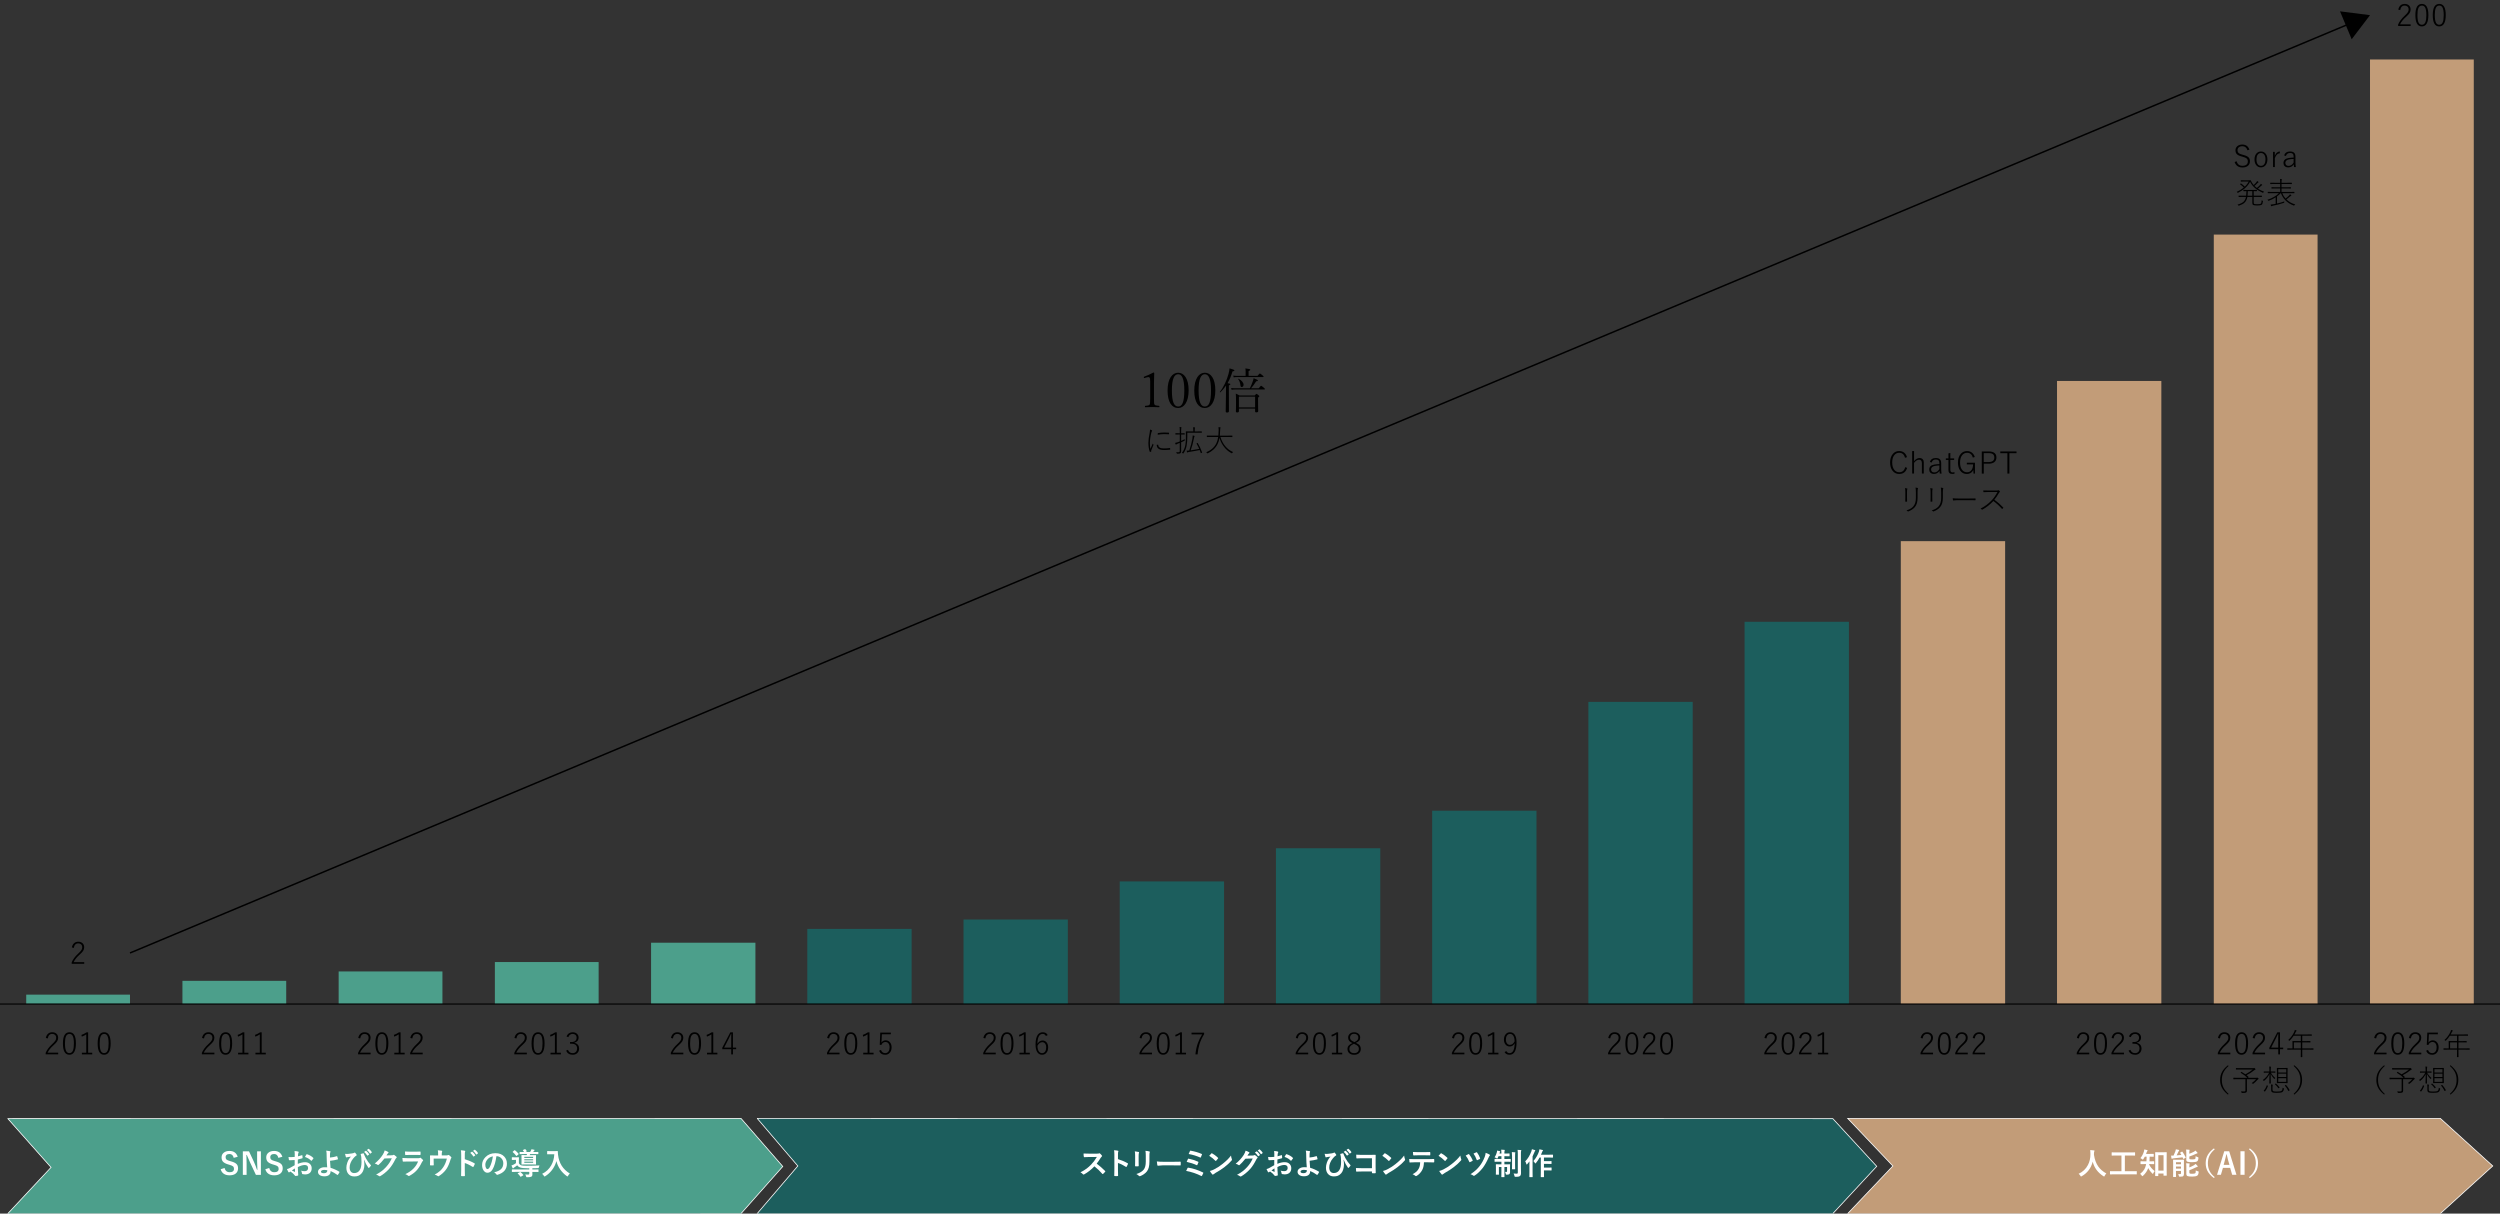 <?xml version="1.0" encoding="UTF-8"?>
<svg id="a" xmlns="http://www.w3.org/2000/svg" viewBox="0 0 1648 800">
  <rect x="0" y="0" width="1648" height="800" fill="#333333" stroke="none"/>
  <defs>
    <style>
      .cls-1 {
        stroke-miterlimit: 10;
      }

      .cls-1, .cls-2 {
        fill: none;
        stroke: #000;
      }

      .cls-2 {
        stroke-linejoin: round;
        stroke-width: .75px;
      }

      .cls-3 {
        fill: #fff;
      }

      .cls-4, .cls-5, .cls-6 {
        stroke: #fff;
        stroke-width: .5px;
      }

      .cls-4, .cls-7 {
        fill: #1c5e5d;
      }

      .cls-5, .cls-8 {
        fill: #4c9f8b;
      }

      .cls-6, .cls-9 {
        fill: #c29c78;
      }

      .cls-10 {
        isolation: isolate;
      }

      .cls-7, .cls-9 {
        fill-rule: evenodd;
      }
    </style>
  </defs>
  <polygon class="cls-7" points="532.17 612.34 600.94 612.34 600.94 661.85 532.17 661.85 532.17 612.34 532.17 612.34"/>
  <polygon class="cls-7" points="635.15 606.15 703.92 606.15 703.92 661.85 635.15 661.85 635.15 606.15 635.15 606.15"/>
  <polygon class="cls-7" points="738.12 581.03 806.9 581.03 806.9 661.85 738.12 661.85 738.12 581.03 738.12 581.03"/>
  <polygon class="cls-7" points="841.1 559.18 909.88 559.18 909.88 661.85 841.1 661.85 841.1 559.18 841.1 559.18"/>
  <polygon class="cls-7" points="944.08 534.41 1012.85 534.41 1012.85 661.85 944.08 661.85 944.08 534.41 944.08 534.41"/>
  <polygon class="cls-7" points="1047.06 462.68 1115.83 462.68 1115.83 661.85 1047.06 661.85 1047.06 462.68 1047.06 462.68"/>
  <polygon class="cls-7" points="1150.03 409.88 1218.81 409.88 1218.81 661.85 1150.03 661.85 1150.03 409.88 1150.03 409.88"/>
  <polygon class="cls-9" points="1253.01 356.73 1321.78 356.73 1321.78 661.85 1253.01 661.85 1253.01 356.73 1253.01 356.73"/>
  <polygon class="cls-9" points="1355.99 251.13 1424.76 251.13 1424.76 661.85 1355.99 661.85 1355.99 251.13 1355.99 251.13"/>
  <polygon class="cls-9" points="1459.33 154.64 1527.74 154.64 1527.74 661.85 1459.33 661.85 1459.33 154.64 1459.33 154.64"/>
  <polygon class="cls-9" points="1562.31 39.21 1630.71 39.21 1630.71 661.85 1562.31 661.85 1562.31 39.21 1562.31 39.21"/>
  <polygon class="cls-8" points="17.29 655.67 85.69 655.67 85.69 661.85 17.29 661.85 17.29 655.67 17.29 655.67"/>
  <polygon class="cls-8" points="120.26 646.57 188.67 646.57 188.67 661.85 120.26 661.85 120.26 646.57 120.26 646.57"/>
  <polygon class="cls-8" points="223.24 640.38 291.65 640.38 291.65 661.85 223.24 661.85 223.24 640.38 223.24 640.38"/>
  <polygon class="cls-8" points="326.22 634.18 394.62 634.18 394.62 661.85 326.22 661.85 326.22 634.18 326.22 634.18"/>
  <polygon class="cls-8" points="429.19 621.44 497.97 621.44 497.97 661.85 429.19 661.85 429.19 621.44 429.19 621.44"/>
  <g>
    <g class="cls-10">
      <path d="M754.4,249.23c-.29,0-.42-.26-.42-.64,0-.13.1-.22.35-.32,1.95-.7,4.16-1.7,6.02-2.72.35,0,.51.13.51.42-.1,2.5-.16,4.26-.16,6.85v9.73c0,3.07.06,3.62.38,4.16.22.38.7.64,2.91.8.22.03.29.13.29.48s-.06.45-.22.45c-1.44-.06-3.17-.13-4.51-.13-1.5,0-3.01.06-4.61.13-.16,0-.22-.1-.22-.45s.06-.45.32-.48c2.02-.13,2.5-.35,2.78-.8.26-.42.38-1.09.38-4.16v-11.23c0-1.44-.16-2.08-.35-2.34s-.48-.42-.9-.42c-.29,0-.64.06-1.15.22l-1.41.45Z"/>
      <path d="M783.55,257.29c0,7.74-3.07,11.68-6.91,11.68-4.16,0-6.98-3.87-6.98-11.49,0-8,3.17-11.78,6.98-11.78s6.91,3.78,6.91,11.58ZM772.51,257.39c0,7.87,1.57,10.59,4.13,10.59s4.06-2.69,4.06-10.59-1.63-10.69-4.06-10.69-4.13,2.66-4.13,10.69Z"/>
      <path d="M801.15,257.29c0,7.74-3.07,11.68-6.91,11.68-4.16,0-6.98-3.87-6.98-11.49,0-8,3.17-11.78,6.98-11.78s6.91,3.78,6.91,11.58ZM790.11,257.39c0,7.87,1.57,10.59,4.13,10.59s4.06-2.69,4.06-10.59-1.63-10.69-4.06-10.69-4.13,2.66-4.13,10.69Z"/>
      <path d="M810.08,259.69c0,7.71.03,10.46.03,11.3,0,.67-.38.96-1.22.96-.58,0-.9-.19-.9-.8s.06-2.75.16-11.42c.03-1.73.06-3.71.06-5.57-1.09,1.6-2.3,3.07-3.74,4.45-.13.13-.48-.16-.35-.29,2.5-3.04,4.61-7.71,5.7-11.78.35-1.31.61-2.56.7-3.71,2.08.54,3.2.99,3.2,1.34s-.32.54-1.25.67c-.86,2.88-1.92,5.44-3.26,7.74,1.57.26,1.82.42,1.82.74,0,.22-.1.38-.96.77v5.6ZM823.93,255.95c.93-1.95,1.5-3.36,1.95-4.74.22-.67.42-1.28.51-1.89,2.02.77,2.82,1.18,2.82,1.5s-.26.48-1.15.54c-1.06,1.76-2.14,3.2-3.36,4.58h5.06c1.25-1.54,1.41-1.63,1.57-1.63.22,0,.38.1,1.76,1.25.64.51.74.7.74.9s-.13.29-.45.29h-19.29c-.8,0-1.31.06-2.21.19l-.29-1.18c.99.16,1.6.19,2.5.19h9.85ZM821.12,245.23c0-.77,0-1.22-.16-2.37,2.88.32,3.23.51,3.23.9,0,.22-.19.45-1.12.86v3.14h5.89c1.22-1.44,1.38-1.54,1.57-1.54.16,0,.38.1,1.73,1.22.64.51.7.67.7.83,0,.19-.1.29-.42.29h-17.25c-.74,0-1.18.06-2.02.19l-.32-1.18c.96.16,1.47.19,2.34.19h5.82v-2.53ZM816.7,269.36v1.66c0,.61-.38.86-1.18.86-.61,0-.83-.19-.83-.74,0-.48.1-1.82.1-5.7,0-2.98-.03-4.26-.16-5.98.9.38,1.5.7,2.37,1.22h10.11c.9-.96,1.02-1.06,1.18-1.06s.32.1,1.31.9c.48.35.54.54.54.7,0,.22-.1.35-.83.9v2.53c0,4.16.1,5.86.1,6.3,0,.64-.42.86-1.22.86-.64,0-.83-.19-.83-.67v-1.79h-10.66ZM816.51,249.68c1.92.96,3.26,2.66,3.26,3.9,0,.86-.51,1.54-1.18,1.54-.58,0-.83-.32-.93-1.38-.13-1.31-.7-2.85-1.44-3.84-.1-.16.13-.32.29-.22ZM827.36,261.48h-10.66v7.07h10.66v-7.07Z"/>
    </g>
    <g class="cls-10">
      <path d="M758.12,283.14c.49.15.88.31,1.16.48.14.08.21.16.21.23,0,.12-.05.24-.14.36-.17.23-.29.5-.36.82-.66,2.64-.99,4.99-.99,7.06,0,1.52.11,2.8.34,3.84.19-.45.45-1.05.79-1.8.35-.75.6-1.33.77-1.72.12.25.26.46.4.62.05.07.08.13.08.19,0,.07-.03.17-.1.3-.46,1.04-.9,2.12-1.33,3.23-.06.14-.1.29-.1.46l.05.4c0,.07-.03.11-.1.15-.17.07-.4.12-.68.16-.08,0-.15-.06-.21-.18-.29-.68-.51-1.62-.68-2.82-.14-1-.21-1.97-.21-2.92,0-1.82.29-4.13.88-6.92.14-.66.21-1.23.21-1.71v-.22ZM762.52,293.2l.84-.04c.1,0,.15.05.15.16.04,1.52,1.26,2.29,3.67,2.29,1.28,0,2.6-.09,3.97-.28.03,0,.06,0,.08,0,.07,0,.11.06.13.19.03.21.04.44.04.68,0,.1,0,.16-.03.18-.03.03-.09.05-.19.06-1.29.14-2.52.21-3.7.21-1.07,0-1.93-.09-2.56-.27-.61-.18-1.11-.46-1.52-.85-.57-.53-.86-1.29-.88-2.29ZM763.18,286.56v-.8c0-.16.07-.25.22-.28,1.41-.24,2.82-.36,4.22-.36,1.12,0,2.04.03,2.77.1.16.02.24.09.24.21v.68c0,.11-.04.17-.12.17-.03,0-.05,0-.08,0-.9-.07-1.91-.11-3.05-.11-1.28,0-2.68.14-4.22.41Z"/>
      <path d="M777.7,291.94c-.9.36-1.41.56-1.52.61-.35.12-.6.26-.73.4-.1.09-.19.14-.26.14s-.15-.05-.21-.16c-.1-.23-.22-.55-.35-.95.55-.1,1.12-.26,1.72-.46.66-.23,1.12-.4,1.36-.5v-4.6h-.82l-1.94.04c-.09,0-.14-.05-.14-.15v-.62c0-.09.05-.14.14-.14l1.94.04h.82v-1.83c0-1.09-.05-1.86-.14-2.29.33.01.68.05,1.05.1.13.02.2.07.2.16,0,.07-.04.2-.12.38-.05.14-.08.68-.08,1.64v1.85h.21l1.95-.04c.1,0,.15.05.15.14v.62c0,.1-.05.15-.15.15l-1.95-.04h-.21v4.22c.89-.38,1.69-.77,2.38-1.16-.02.17-.03.31-.03.43v.21c0,.1,0,.16,0,.18,0,.1-.09.2-.26.29-.51.25-1.21.57-2.1.96v3.02l.02,2.7c0,.73-.16,1.22-.48,1.46-.29.21-.84.32-1.65.32h-.41c-.16,0-.27-.02-.31-.06-.03-.03-.07-.12-.11-.26-.06-.23-.17-.46-.32-.68.43.05.94.08,1.54.08.32,0,.54-.08.65-.24.1-.15.15-.41.15-.77v-5.16ZM786.64,284.4v-.62c0-1.01-.05-1.73-.14-2.15.37.02.73.06,1.06.11.14.02.21.07.21.16,0,.07-.04.19-.12.38-.06.13-.1.63-.1,1.5v.62h1.86l2.69-.04c.09,0,.14.05.14.14v.64c0,.09-.05.14-.14.14l-2.69-.04h-6.74v2.9c0,2.21-.16,4.14-.48,5.78-.36,1.82-1.05,3.45-2.06,4.88-.09.13-.16.2-.21.2-.04,0-.12-.05-.23-.16-.16-.16-.35-.28-.59-.36,1.11-1.27,1.88-3,2.29-5.19.24-1.33.36-3.04.36-5.12l-.04-3.68c0-.09.05-.14.14-.14l2.71.04h2.06ZM783.94,297.01c.96-2.71,1.65-5.28,2.07-7.7.14-.79.21-1.45.21-1.97,0-.12,0-.22,0-.31.37.07.71.16,1.02.26.16.05.24.11.24.2,0,.05-.03.13-.08.24-.12.16-.22.51-.32,1.04-.55,2.88-1.27,5.59-2.18,8.12,1.99-.29,3.88-.62,5.65-.99-.51-1.18-1.1-2.34-1.76-3.46-.02-.04-.03-.07-.03-.09,0-.04.07-.1.22-.18l.28-.12c.09-.04.15-.06.19-.06s.07.03.12.1c1.01,1.67,1.96,3.72,2.85,6.14.01.03.02.06.02.08,0,.05-.06.11-.18.17l-.38.14c-.13.06-.21.09-.24.09-.05,0-.08-.04-.11-.13-.27-.79-.49-1.43-.68-1.92-1.89.41-4.27.84-7.16,1.28-.35.05-.61.13-.78.24-.1.07-.18.1-.24.1-.08,0-.14-.06-.18-.18-.12-.35-.21-.68-.26-.99.69-.02,1.26-.06,1.72-.12Z"/>
      <path d="M804.5,288.05c.4,1.26.84,2.36,1.34,3.3,1.07,2,2.44,3.65,4.1,4.96.79.61,1.75,1.17,2.9,1.68-.23.15-.43.35-.59.61-.1.16-.17.24-.22.24-.04,0-.12-.04-.25-.11-1.03-.57-1.88-1.14-2.54-1.7-1.07-.91-2.01-1.93-2.8-3.07-1.18-1.65-2.02-3.42-2.54-5.3-.29,1.54-.68,2.83-1.18,3.85-.73,1.5-1.66,2.77-2.8,3.82-.98.91-2.21,1.73-3.67,2.46-.13.07-.21.1-.25.1-.06,0-.16-.08-.27-.23-.15-.19-.35-.35-.6-.49,3.22-1.37,5.47-3.39,6.74-6.05.56-1.18.95-2.53,1.16-4.06h-4.64l-2.71.04c-.09,0-.14-.05-.14-.14v-.7c0-.09.05-.14.14-.14l2.71.04h4.76c.1-.87.16-1.99.18-3.36,0-.29,0-.52,0-.69,0-.61-.04-1.12-.11-1.54.47.02.85.06,1.14.12.16.02.24.08.24.2,0,.06-.04.18-.12.36-.09.18-.15.69-.17,1.54-.02,1.21-.08,2.34-.2,3.38h5.44l2.7-.04c.09,0,.14.05.14.14v.7c0,.09-.05.14-.14.14l-2.7-.04h-5.06Z"/>
    </g>
  </g>
  <g class="cls-10">
    <path d="M30.2,684.24c.27-1.32.82-2.3,1.65-2.95.7-.55,1.57-.83,2.6-.83,1.22,0,2.19.37,2.91,1.1.64.66.97,1.52.97,2.58,0,.85-.23,1.64-.69,2.35-.44.66-1.21,1.5-2.32,2.5-1.88,1.65-3.2,3.29-3.96,4.94h7v1.1h-8.26v-.99c.83-1.98,2.27-3.91,4.33-5.79,1.09-1.02,1.81-1.83,2.16-2.43.29-.51.44-1.07.44-1.69,0-.85-.27-1.51-.81-1.98-.46-.4-1.05-.6-1.77-.6-1.64,0-2.63,1-2.97,3l-1.26-.32Z"/>
    <path d="M45.79,680.46c2.84,0,4.26,2.45,4.26,7.34s-1.44,7.5-4.31,7.5-4.26-2.49-4.26-7.46,1.44-7.38,4.31-7.38ZM45.79,681.57c-1.08,0-1.85.54-2.31,1.61-.44,1-.65,2.55-.65,4.63,0,2.4.27,4.11.82,5.12.46.85,1.16,1.28,2.1,1.28,1.08,0,1.86-.56,2.32-1.69.43-1.03.64-2.59.64-4.69,0-2.38-.28-4.05-.83-5.03-.46-.82-1.16-1.23-2.09-1.23Z"/>
    <path d="M58.1,680.5v13.48h2.7v1.06h-6.82v-1.06h2.88v-12.12c-.85.58-1.83,1.08-2.94,1.5l-.22-1.16c1.11-.37,2.23-.94,3.38-1.7h1.03Z"/>
    <path d="M68.68,680.46c2.84,0,4.26,2.45,4.26,7.34s-1.44,7.5-4.31,7.5-4.26-2.49-4.26-7.46,1.44-7.38,4.31-7.38ZM68.68,681.57c-1.08,0-1.85.54-2.31,1.61-.44,1-.65,2.55-.65,4.63,0,2.4.27,4.11.82,5.12.46.85,1.16,1.28,2.1,1.28,1.08,0,1.86-.56,2.32-1.69.43-1.03.64-2.59.64-4.69,0-2.38-.28-4.05-.83-5.03-.46-.82-1.16-1.23-2.09-1.23Z"/>
  </g>
  <g class="cls-10">
    <path d="M133.17,684.24c.27-1.32.82-2.3,1.65-2.95.7-.55,1.57-.83,2.6-.83,1.22,0,2.19.37,2.91,1.1.64.66.97,1.52.97,2.58,0,.85-.23,1.64-.69,2.35-.44.66-1.21,1.5-2.32,2.5-1.88,1.65-3.2,3.29-3.96,4.94h7v1.1h-8.26v-.99c.83-1.98,2.27-3.91,4.33-5.79,1.09-1.02,1.81-1.83,2.16-2.43.29-.51.44-1.07.44-1.69,0-.85-.27-1.51-.81-1.98-.46-.4-1.05-.6-1.77-.6-1.64,0-2.63,1-2.97,3l-1.26-.32Z"/>
    <path d="M148.77,680.46c2.84,0,4.26,2.45,4.26,7.34s-1.44,7.5-4.31,7.5-4.26-2.49-4.26-7.46,1.44-7.38,4.31-7.38ZM148.77,681.57c-1.08,0-1.85.54-2.31,1.61-.44,1-.65,2.55-.65,4.63,0,2.4.27,4.11.82,5.12.46.85,1.16,1.28,2.1,1.28,1.08,0,1.86-.56,2.32-1.69.43-1.03.64-2.59.64-4.69,0-2.38-.28-4.05-.83-5.03-.46-.82-1.16-1.23-2.09-1.23Z"/>
    <path d="M161.07,680.5v13.48h2.7v1.06h-6.82v-1.06h2.88v-12.12c-.85.58-1.83,1.08-2.94,1.5l-.22-1.16c1.11-.37,2.23-.94,3.38-1.7h1.03Z"/>
    <path d="M172.51,680.5v13.48h2.7v1.06h-6.82v-1.06h2.88v-12.12c-.85.58-1.83,1.08-2.94,1.5l-.22-1.16c1.11-.37,2.23-.94,3.38-1.7h1.03Z"/>
  </g>
  <g class="cls-10">
    <path d="M236.15,684.24c.27-1.32.82-2.3,1.65-2.95.7-.55,1.57-.83,2.6-.83,1.22,0,2.19.37,2.91,1.1.64.66.97,1.52.97,2.58,0,.85-.23,1.64-.69,2.35-.44.66-1.21,1.5-2.32,2.5-1.88,1.65-3.2,3.29-3.96,4.94h7v1.1h-8.26v-.99c.83-1.98,2.27-3.91,4.33-5.79,1.09-1.02,1.81-1.83,2.16-2.43.29-.51.44-1.07.44-1.69,0-.85-.27-1.51-.81-1.98-.46-.4-1.05-.6-1.77-.6-1.64,0-2.63,1-2.97,3l-1.26-.32Z"/>
    <path d="M251.75,680.46c2.84,0,4.26,2.45,4.26,7.34s-1.44,7.5-4.31,7.5-4.26-2.49-4.26-7.46,1.44-7.38,4.31-7.38ZM251.75,681.57c-1.08,0-1.85.54-2.31,1.61-.44,1-.65,2.55-.65,4.63,0,2.4.27,4.11.82,5.12.46.85,1.16,1.28,2.1,1.28,1.08,0,1.86-.56,2.32-1.69.43-1.03.64-2.59.64-4.69,0-2.38-.28-4.05-.83-5.03-.46-.82-1.16-1.23-2.09-1.23Z"/>
    <path d="M264.05,680.5v13.48h2.7v1.06h-6.82v-1.06h2.88v-12.12c-.85.58-1.83,1.08-2.94,1.5l-.22-1.16c1.11-.37,2.23-.94,3.38-1.7h1.03Z"/>
    <path d="M270.48,684.24c.27-1.32.82-2.3,1.65-2.95.7-.55,1.57-.83,2.6-.83,1.22,0,2.19.37,2.91,1.1.64.66.97,1.52.97,2.58,0,.85-.23,1.64-.69,2.35-.44.66-1.21,1.5-2.32,2.5-1.88,1.65-3.2,3.29-3.96,4.94h7v1.1h-8.26v-.99c.83-1.98,2.27-3.91,4.33-5.79,1.09-1.02,1.81-1.83,2.16-2.43.29-.51.44-1.07.44-1.69,0-.85-.27-1.51-.81-1.98-.46-.4-1.05-.6-1.77-.6-1.64,0-2.63,1-2.97,3l-1.26-.32Z"/>
  </g>
  <g class="cls-10">
    <path d="M339.13,684.24c.27-1.32.82-2.3,1.65-2.95.7-.55,1.57-.83,2.6-.83,1.22,0,2.19.37,2.91,1.1.64.66.97,1.52.97,2.58,0,.85-.23,1.64-.69,2.35-.44.66-1.21,1.5-2.32,2.5-1.88,1.65-3.2,3.29-3.96,4.94h7v1.1h-8.26v-.99c.83-1.98,2.27-3.91,4.33-5.79,1.09-1.02,1.81-1.83,2.16-2.43.29-.51.44-1.07.44-1.69,0-.85-.27-1.51-.81-1.98-.46-.4-1.05-.6-1.77-.6-1.64,0-2.63,1-2.97,3l-1.26-.32Z"/>
    <path d="M354.72,680.46c2.84,0,4.26,2.45,4.26,7.34s-1.44,7.5-4.31,7.5-4.26-2.49-4.26-7.46,1.44-7.38,4.31-7.38ZM354.72,681.57c-1.08,0-1.85.54-2.31,1.61-.44,1-.65,2.55-.65,4.63,0,2.4.27,4.11.82,5.12.46.85,1.16,1.28,2.1,1.28,1.08,0,1.86-.56,2.32-1.69.43-1.03.64-2.59.64-4.69,0-2.38-.28-4.05-.83-5.03-.46-.82-1.16-1.23-2.09-1.23Z"/>
    <path d="M367.03,680.5v13.48h2.7v1.06h-6.82v-1.06h2.88v-12.12c-.85.58-1.83,1.08-2.94,1.5l-.22-1.16c1.11-.37,2.23-.94,3.38-1.7h1.03Z"/>
    <path d="M373.47,683.23c.37-.95.94-1.66,1.72-2.14.66-.42,1.44-.62,2.32-.62,1.2,0,2.17.36,2.91,1.09.66.64.99,1.43.99,2.38s-.28,1.72-.83,2.32c-.48.51-1.11.87-1.91,1.05v.13c1.04.23,1.83.71,2.37,1.43.48.63.71,1.39.71,2.28,0,1.33-.44,2.38-1.33,3.15-.76.67-1.72,1.01-2.87,1.01-2.1,0-3.56-.91-4.37-2.72l1.2-.52c.35.82.8,1.4,1.36,1.73.48.29,1.08.43,1.81.43.93,0,1.66-.31,2.19-.94.46-.55.69-1.25.69-2.1,0-1.07-.34-1.87-1.01-2.41-.61-.49-1.45-.73-2.52-.73h-1.12v-1.14h1.01c1.14,0,2-.29,2.58-.87.49-.5.74-1.16.74-1.98s-.28-1.48-.84-1.93c-.47-.38-1.06-.57-1.79-.57s-1.31.2-1.81.61c-.46.37-.8.89-1.01,1.55l-1.2-.48Z"/>
  </g>
  <g class="cls-10">
    <path d="M442.29,684.24c.27-1.32.82-2.3,1.65-2.95.7-.55,1.57-.83,2.6-.83,1.22,0,2.19.37,2.91,1.1.64.66.97,1.52.97,2.58,0,.85-.23,1.64-.69,2.35-.44.66-1.21,1.5-2.32,2.5-1.88,1.65-3.2,3.29-3.96,4.94h7v1.1h-8.26v-.99c.83-1.98,2.27-3.91,4.33-5.79,1.09-1.02,1.81-1.83,2.16-2.43.29-.51.44-1.07.44-1.69,0-.85-.27-1.51-.81-1.98-.46-.4-1.05-.6-1.77-.6-1.64,0-2.63,1-2.97,3l-1.26-.32Z"/>
    <path d="M457.88,680.46c2.84,0,4.26,2.45,4.26,7.34s-1.44,7.5-4.31,7.5-4.26-2.49-4.26-7.46,1.44-7.38,4.31-7.38ZM457.88,681.57c-1.08,0-1.85.54-2.31,1.61-.44,1-.65,2.55-.65,4.63,0,2.4.27,4.11.82,5.12.46.85,1.16,1.28,2.1,1.28,1.08,0,1.86-.56,2.32-1.69.43-1.03.64-2.59.64-4.69,0-2.38-.28-4.05-.83-5.03-.46-.82-1.16-1.23-2.09-1.23Z"/>
    <path d="M470.19,680.5v13.48h2.7v1.06h-6.82v-1.06h2.88v-12.12c-.85.58-1.83,1.08-2.94,1.5l-.22-1.16c1.11-.37,2.23-.94,3.38-1.7h1.03Z"/>
    <path d="M483.16,680.52v10.05h2.12v1.04h-2.12v3.44h-1.14v-3.44h-5.88v-.98l5.28-10.11h1.74ZM482.02,690.57v-5.99c0-.4.01-1.41.04-3.04h-.2c-.4.98-.84,1.92-1.31,2.8l-3.19,6.22h4.66Z"/>
  </g>
  <g class="cls-10">
    <path d="M545.26,684.24c.27-1.32.82-2.3,1.65-2.95.7-.55,1.57-.83,2.6-.83,1.22,0,2.19.37,2.91,1.1.64.66.97,1.52.97,2.58,0,.85-.23,1.64-.69,2.35-.44.66-1.21,1.5-2.32,2.5-1.88,1.65-3.2,3.29-3.96,4.94h7v1.1h-8.26v-.99c.83-1.98,2.27-3.91,4.33-5.79,1.09-1.02,1.81-1.83,2.16-2.43.29-.51.44-1.07.44-1.69,0-.85-.27-1.51-.81-1.98-.46-.4-1.05-.6-1.77-.6-1.64,0-2.63,1-2.97,3l-1.26-.32Z"/>
    <path d="M560.86,680.46c2.84,0,4.26,2.45,4.26,7.34s-1.44,7.5-4.31,7.5-4.26-2.49-4.26-7.46,1.44-7.38,4.31-7.38ZM560.86,681.57c-1.08,0-1.85.54-2.31,1.61-.44,1-.65,2.55-.65,4.63,0,2.4.27,4.11.82,5.12.46.85,1.16,1.28,2.1,1.28,1.08,0,1.86-.56,2.32-1.69.43-1.03.64-2.59.64-4.69,0-2.38-.28-4.05-.83-5.03-.46-.82-1.16-1.23-2.09-1.23Z"/>
    <path d="M573.16,680.5v13.48h2.7v1.06h-6.82v-1.06h2.88v-12.12c-.85.58-1.83,1.08-2.94,1.5l-.22-1.16c1.11-.37,2.23-.94,3.38-1.7h1.03Z"/>
    <path d="M587.24,680.71v1.1h-5.91l-.18,3.8c-.01.29-.05.85-.12,1.68.3-.49.72-.87,1.26-1.14.48-.24,1-.36,1.54-.36,1.2,0,2.18.47,2.92,1.41.66.85,1,1.92,1,3.21,0,1.61-.47,2.87-1.41,3.78-.77.75-1.71,1.12-2.83,1.12-1.97,0-3.3-.89-4-2.67l1.22-.52c.49,1.4,1.42,2.1,2.78,2.1.95,0,1.69-.38,2.22-1.13.47-.67.7-1.55.7-2.63,0-1.21-.28-2.14-.84-2.77-.49-.55-1.14-.82-1.94-.82-.65,0-1.22.2-1.72.6-.43.35-.75.82-.96,1.41l-1.04-.17.34-8h6.96Z"/>
  </g>
  <g class="cls-10">
    <path d="M648.24,684.24c.27-1.32.82-2.3,1.65-2.95.7-.55,1.57-.83,2.6-.83,1.22,0,2.19.37,2.91,1.1.64.66.97,1.52.97,2.58,0,.85-.23,1.64-.69,2.35-.44.66-1.21,1.5-2.32,2.5-1.88,1.65-3.2,3.29-3.96,4.94h7v1.1h-8.26v-.99c.83-1.98,2.27-3.91,4.33-5.79,1.09-1.02,1.81-1.83,2.16-2.43.29-.51.44-1.07.44-1.69,0-.85-.27-1.51-.81-1.98-.46-.4-1.05-.6-1.77-.6-1.64,0-2.63,1-2.97,3l-1.26-.32Z"/>
    <path d="M663.84,680.46c2.84,0,4.26,2.45,4.26,7.34s-1.44,7.5-4.31,7.5-4.26-2.49-4.26-7.46,1.44-7.38,4.31-7.38ZM663.84,681.57c-1.08,0-1.85.54-2.31,1.61-.44,1-.65,2.55-.65,4.63,0,2.4.27,4.11.82,5.12.46.85,1.16,1.28,2.1,1.28,1.08,0,1.86-.56,2.32-1.69.43-1.03.64-2.59.64-4.69,0-2.38-.28-4.05-.83-5.03-.46-.82-1.16-1.23-2.09-1.23Z"/>
    <path d="M676.14,680.5v13.48h2.7v1.06h-6.82v-1.06h2.88v-12.12c-.85.58-1.83,1.08-2.94,1.5l-.22-1.16c1.11-.37,2.23-.94,3.38-1.7h1.03Z"/>
    <path d="M690.64,682.34l-1.2.59c-.41-.92-1.11-1.38-2.1-1.38-2.24,0-3.4,2.18-3.48,6.53.9-1.45,2.04-2.18,3.4-2.18,1.16,0,2.08.46,2.77,1.39.61.81.91,1.85.91,3.12,0,1.6-.43,2.85-1.3,3.76-.72.76-1.63,1.14-2.72,1.14-1.39,0-2.46-.62-3.22-1.87-.72-1.16-1.07-2.77-1.07-4.83,0-2.93.48-5.08,1.46-6.46.8-1.13,1.9-1.69,3.3-1.69,1.5,0,2.58.62,3.26,1.88ZM683.9,689.34c.01,1.73.34,3.01.99,3.86.52.68,1.2,1.03,2.03,1.03.9,0,1.6-.37,2.08-1.11.43-.66.64-1.55.64-2.69s-.26-2.01-.79-2.63c-.46-.53-1.05-.79-1.79-.79-1.25,0-2.3.78-3.16,2.33Z"/>
  </g>
  <g class="cls-10">
    <path d="M751.22,684.24c.27-1.32.82-2.3,1.65-2.95.7-.55,1.57-.83,2.6-.83,1.22,0,2.19.37,2.91,1.1.64.66.97,1.52.97,2.58,0,.85-.23,1.64-.69,2.35-.44.66-1.21,1.5-2.32,2.5-1.88,1.65-3.2,3.29-3.96,4.94h7v1.1h-8.26v-.99c.83-1.98,2.27-3.91,4.33-5.79,1.09-1.02,1.81-1.83,2.16-2.43.29-.51.44-1.07.44-1.69,0-.85-.27-1.51-.81-1.98-.46-.4-1.05-.6-1.77-.6-1.64,0-2.63,1-2.97,3l-1.26-.32Z"/>
    <path d="M766.81,680.46c2.84,0,4.26,2.45,4.26,7.34s-1.44,7.5-4.31,7.5-4.26-2.49-4.26-7.46,1.44-7.38,4.31-7.38ZM766.81,681.57c-1.08,0-1.85.54-2.31,1.61-.44,1-.65,2.55-.65,4.63,0,2.4.27,4.11.82,5.12.46.85,1.16,1.28,2.1,1.28,1.08,0,1.86-.56,2.32-1.69.43-1.03.64-2.59.64-4.69,0-2.38-.28-4.05-.83-5.03-.46-.82-1.16-1.23-2.09-1.23Z"/>
    <path d="M779.12,680.5v13.48h2.7v1.06h-6.82v-1.06h2.88v-12.12c-.85.58-1.83,1.08-2.94,1.5l-.22-1.16c1.11-.37,2.23-.94,3.38-1.7h1.03Z"/>
    <path d="M793.77,680.71v1.01c-1.37,2.19-2.39,4.4-3.08,6.63-.62,2-1.03,4.23-1.24,6.7h-1.43c.27-2.73.81-5.22,1.64-7.49.67-1.86,1.6-3.76,2.8-5.7h-7v-1.14h8.3Z"/>
  </g>
  <g class="cls-10">
    <path d="M854.2,684.24c.27-1.32.82-2.3,1.65-2.95.7-.55,1.57-.83,2.6-.83,1.22,0,2.19.37,2.91,1.1.64.66.97,1.52.97,2.58,0,.85-.23,1.64-.69,2.35-.44.66-1.21,1.5-2.32,2.5-1.88,1.65-3.2,3.29-3.96,4.94h7v1.1h-8.26v-.99c.83-1.98,2.27-3.91,4.33-5.79,1.09-1.02,1.81-1.83,2.16-2.43.29-.51.44-1.07.44-1.69,0-.85-.27-1.51-.81-1.98-.46-.4-1.05-.6-1.77-.6-1.64,0-2.63,1-2.97,3l-1.26-.32Z"/>
    <path d="M869.79,680.46c2.84,0,4.26,2.45,4.26,7.34s-1.44,7.5-4.31,7.5-4.26-2.49-4.26-7.46,1.44-7.38,4.31-7.38ZM869.79,681.57c-1.08,0-1.85.54-2.31,1.61-.44,1-.65,2.55-.65,4.63,0,2.4.27,4.11.82,5.12.46.85,1.16,1.28,2.1,1.28,1.08,0,1.86-.56,2.32-1.69.43-1.03.64-2.59.64-4.69,0-2.38-.28-4.05-.83-5.03-.46-.82-1.16-1.23-2.09-1.23Z"/>
    <path d="M882.1,680.5v13.48h2.7v1.06h-6.82v-1.06h2.88v-12.12c-.85.58-1.83,1.08-2.94,1.5l-.22-1.16c1.11-.37,2.23-.94,3.38-1.7h1.03Z"/>
    <path d="M893.79,687.43c1.27.56,2.15,1.18,2.64,1.88.4.57.61,1.27.61,2.1,0,1.3-.46,2.3-1.39,3.01-.78.6-1.78.9-3.01.9-1.4,0-2.5-.38-3.3-1.15-.72-.69-1.08-1.59-1.08-2.71,0-.91.29-1.68.87-2.3.5-.54,1.29-1.06,2.37-1.56-1.08-.51-1.83-1.08-2.26-1.7-.36-.52-.55-1.16-.55-1.92,0-1.09.41-1.96,1.23-2.63.72-.58,1.62-.87,2.71-.87,1.26,0,2.27.36,3.03,1.09.65.63.98,1.41.98,2.34,0,.87-.24,1.58-.71,2.14-.44.5-1.15.96-2.13,1.39ZM892.51,688.06c-1.16.52-1.96,1.06-2.41,1.61-.39.48-.59,1.06-.59,1.73,0,.94.32,1.66.95,2.17.55.45,1.27.67,2.18.67,1.05,0,1.86-.29,2.42-.86.48-.49.71-1.14.71-1.96,0-.75-.24-1.38-.71-1.87-.44-.44-1.17-.89-2.21-1.33l-.34-.17ZM892.82,686.97c1.04-.44,1.74-.93,2.12-1.46.31-.42.46-.95.46-1.59,0-.77-.29-1.39-.86-1.84-.49-.39-1.13-.59-1.9-.59-.87,0-1.56.25-2.05.76-.43.44-.64,1.01-.64,1.7s.2,1.22.61,1.65c.38.4,1.03.8,1.93,1.19l.34.17Z"/>
  </g>
  <g class="cls-10">
    <path d="M957.17,684.24c.27-1.32.82-2.3,1.65-2.95.7-.55,1.57-.83,2.6-.83,1.22,0,2.19.37,2.91,1.1.64.66.97,1.52.97,2.58,0,.85-.23,1.64-.69,2.35-.44.66-1.21,1.5-2.32,2.5-1.88,1.65-3.2,3.29-3.96,4.94h7v1.1h-8.26v-.99c.83-1.98,2.27-3.91,4.33-5.79,1.09-1.02,1.81-1.83,2.16-2.43.29-.51.44-1.07.44-1.69,0-.85-.27-1.51-.81-1.98-.46-.4-1.05-.6-1.77-.6-1.64,0-2.63,1-2.97,3l-1.26-.32Z"/>
    <path d="M972.77,680.46c2.84,0,4.26,2.45,4.26,7.34s-1.44,7.5-4.31,7.5-4.26-2.49-4.26-7.46,1.44-7.38,4.31-7.38ZM972.77,681.57c-1.08,0-1.85.54-2.31,1.61-.44,1-.65,2.55-.65,4.63,0,2.4.27,4.11.82,5.12.46.85,1.16,1.28,2.1,1.28,1.08,0,1.86-.56,2.32-1.69.43-1.03.64-2.59.64-4.69,0-2.38-.28-4.05-.83-5.03-.46-.82-1.16-1.23-2.09-1.23Z"/>
    <path d="M985.07,680.5v13.48h2.7v1.06h-6.82v-1.06h2.88v-12.12c-.85.58-1.83,1.08-2.94,1.5l-.22-1.16c1.11-.37,2.23-.94,3.38-1.7h1.03Z"/>
    <path d="M992.99,692.9c.46.88,1.14,1.32,2.06,1.32,1.15,0,2-.56,2.55-1.67.53-1.05.82-2.67.89-4.85-.78,1.43-1.88,2.15-3.3,2.15-1.17,0-2.11-.47-2.83-1.4-.64-.83-.97-1.86-.97-3.11,0-1.56.43-2.8,1.28-3.71.72-.78,1.63-1.17,2.72-1.17,1.44,0,2.53.62,3.28,1.85.69,1.14,1.04,2.75,1.04,4.83,0,5.44-1.55,8.16-4.66,8.16-1.52,0-2.6-.6-3.24-1.79l1.18-.62ZM998.43,686.44c-.03-1.68-.34-2.94-.92-3.78-.51-.74-1.2-1.11-2.08-1.11s-1.61.38-2.1,1.15c-.43.66-.64,1.55-.64,2.65s.28,1.98.84,2.61c.48.54,1.09.81,1.83.81,1.26,0,2.28-.77,3.08-2.32Z"/>
  </g>
  <g class="cls-10">
    <path d="M1266.1,684.24c.27-1.32.82-2.3,1.65-2.95.7-.55,1.57-.83,2.6-.83,1.22,0,2.19.37,2.91,1.1.64.66.97,1.52.97,2.58,0,.85-.23,1.64-.69,2.35-.44.66-1.21,1.5-2.32,2.5-1.88,1.65-3.2,3.29-3.96,4.94h7v1.1h-8.26v-.99c.83-1.98,2.27-3.91,4.33-5.79,1.09-1.02,1.81-1.83,2.16-2.43.29-.51.44-1.07.44-1.69,0-.85-.27-1.51-.81-1.98-.46-.4-1.05-.6-1.77-.6-1.64,0-2.63,1-2.97,3l-1.26-.32Z"/>
    <path d="M1281.7,680.46c2.84,0,4.26,2.45,4.26,7.34s-1.44,7.5-4.31,7.5-4.26-2.49-4.26-7.46,1.44-7.38,4.31-7.38ZM1281.7,681.57c-1.08,0-1.85.54-2.31,1.61-.44,1-.65,2.55-.65,4.63,0,2.4.27,4.11.82,5.12.46.85,1.16,1.28,2.1,1.28,1.08,0,1.86-.56,2.32-1.69.43-1.03.64-2.59.64-4.69,0-2.38-.28-4.05-.83-5.03-.46-.82-1.16-1.23-2.09-1.23Z"/>
    <path d="M1288.99,684.24c.27-1.32.82-2.3,1.65-2.95.7-.55,1.57-.83,2.6-.83,1.22,0,2.19.37,2.91,1.1.64.66.97,1.52.97,2.58,0,.85-.23,1.64-.69,2.35-.44.66-1.21,1.5-2.32,2.5-1.88,1.65-3.2,3.29-3.96,4.94h7v1.1h-8.26v-.99c.83-1.98,2.27-3.91,4.33-5.79,1.09-1.02,1.81-1.83,2.16-2.43.29-.51.44-1.07.44-1.69,0-.85-.27-1.51-.81-1.98-.46-.4-1.05-.6-1.77-.6-1.64,0-2.63,1-2.97,3l-1.26-.32Z"/>
    <path d="M1300.43,684.24c.27-1.32.82-2.3,1.65-2.95.7-.55,1.57-.83,2.6-.83,1.22,0,2.19.37,2.91,1.1.64.66.97,1.52.97,2.58,0,.85-.23,1.64-.69,2.35-.44.66-1.21,1.5-2.32,2.5-1.88,1.65-3.2,3.29-3.96,4.94h7v1.1h-8.26v-.99c.83-1.98,2.27-3.91,4.33-5.79,1.09-1.02,1.81-1.83,2.16-2.43.29-.51.44-1.07.44-1.69,0-.85-.27-1.51-.81-1.98-.46-.4-1.05-.6-1.77-.6-1.64,0-2.63,1-2.97,3l-1.26-.32Z"/>
  </g>
  <g class="cls-10">
    <path d="M1369.08,684.24c.27-1.32.82-2.3,1.65-2.95.7-.55,1.57-.83,2.6-.83,1.22,0,2.19.37,2.91,1.1.64.66.97,1.52.97,2.58,0,.85-.23,1.64-.69,2.35-.44.66-1.21,1.5-2.32,2.5-1.88,1.65-3.2,3.29-3.96,4.94h7v1.1h-8.26v-.99c.83-1.98,2.27-3.91,4.33-5.79,1.09-1.02,1.81-1.83,2.16-2.43.29-.51.44-1.07.44-1.69,0-.85-.27-1.51-.81-1.98-.46-.4-1.05-.6-1.77-.6-1.64,0-2.63,1-2.97,3l-1.26-.32Z"/>
    <path d="M1384.68,680.46c2.84,0,4.26,2.45,4.26,7.34s-1.44,7.5-4.31,7.5-4.26-2.49-4.26-7.46,1.44-7.38,4.31-7.38ZM1384.68,681.57c-1.08,0-1.85.54-2.31,1.61-.44,1-.65,2.55-.65,4.63,0,2.4.27,4.11.82,5.12.46.85,1.16,1.28,2.1,1.28,1.08,0,1.86-.56,2.32-1.69.43-1.03.64-2.59.64-4.69,0-2.38-.28-4.05-.83-5.03-.46-.82-1.16-1.23-2.09-1.23Z"/>
    <path d="M1391.97,684.24c.27-1.32.82-2.3,1.65-2.95.7-.55,1.57-.83,2.6-.83,1.22,0,2.19.37,2.91,1.1.64.66.97,1.52.97,2.58,0,.85-.23,1.64-.69,2.35-.44.66-1.21,1.5-2.32,2.5-1.88,1.65-3.2,3.29-3.96,4.94h7v1.1h-8.26v-.99c.83-1.98,2.27-3.91,4.33-5.79,1.09-1.02,1.81-1.83,2.16-2.43.29-.51.44-1.07.44-1.69,0-.85-.27-1.51-.81-1.98-.46-.4-1.05-.6-1.77-.6-1.64,0-2.63,1-2.97,3l-1.26-.32Z"/>
    <path d="M1403.42,683.23c.37-.95.94-1.66,1.72-2.14.66-.42,1.44-.62,2.32-.62,1.2,0,2.17.36,2.91,1.09.66.64.99,1.43.99,2.38s-.28,1.72-.83,2.32c-.48.51-1.11.87-1.91,1.05v.13c1.04.23,1.83.71,2.37,1.43.47.63.71,1.39.71,2.28,0,1.33-.44,2.38-1.33,3.15-.76.67-1.72,1.01-2.87,1.01-2.1,0-3.56-.91-4.37-2.72l1.2-.52c.34.82.8,1.4,1.36,1.73.47.29,1.08.43,1.81.43.93,0,1.66-.31,2.19-.94.46-.55.69-1.25.69-2.1,0-1.07-.34-1.87-1.01-2.41-.61-.49-1.45-.73-2.52-.73h-1.12v-1.14h1.01c1.14,0,2-.29,2.58-.87.49-.5.74-1.16.74-1.98s-.28-1.48-.84-1.93c-.47-.38-1.06-.57-1.79-.57s-1.31.2-1.81.61c-.46.37-.8.89-1.01,1.55l-1.2-.48Z"/>
  </g>
  <g class="cls-10">
    <path d="M1462.08,684.24c.27-1.32.82-2.3,1.65-2.95.7-.55,1.57-.83,2.6-.83,1.22,0,2.19.37,2.91,1.1.64.66.97,1.52.97,2.58,0,.85-.23,1.64-.69,2.35-.44.66-1.21,1.5-2.32,2.5-1.88,1.65-3.2,3.29-3.96,4.94h7v1.1h-8.26v-.99c.83-1.98,2.27-3.91,4.33-5.79,1.09-1.02,1.81-1.83,2.16-2.43.29-.51.44-1.07.44-1.69,0-.85-.27-1.51-.81-1.98-.46-.4-1.05-.6-1.77-.6-1.64,0-2.63,1-2.97,3l-1.26-.32Z"/>
    <path d="M1477.68,680.46c2.84,0,4.26,2.45,4.26,7.34s-1.44,7.5-4.31,7.5-4.26-2.49-4.26-7.46,1.44-7.38,4.31-7.38ZM1477.68,681.57c-1.08,0-1.85.54-2.31,1.61-.44,1-.65,2.55-.65,4.63,0,2.4.27,4.11.82,5.12.46.85,1.16,1.28,2.1,1.28,1.08,0,1.86-.56,2.32-1.69.43-1.03.64-2.59.64-4.69,0-2.38-.28-4.05-.83-5.03-.46-.82-1.16-1.23-2.09-1.23Z"/>
    <path d="M1484.97,684.24c.27-1.32.82-2.3,1.65-2.95.7-.55,1.57-.83,2.6-.83,1.22,0,2.19.37,2.91,1.1.64.66.97,1.52.97,2.58,0,.85-.23,1.64-.69,2.35-.44.66-1.21,1.5-2.32,2.5-1.88,1.65-3.2,3.29-3.96,4.94h7v1.1h-8.26v-.99c.83-1.98,2.27-3.91,4.33-5.79,1.09-1.02,1.81-1.83,2.16-2.43.29-.51.44-1.07.44-1.69,0-.85-.27-1.51-.81-1.98-.46-.4-1.05-.6-1.77-.6-1.64,0-2.63,1-2.97,3l-1.26-.32Z"/>
    <path d="M1502.96,680.52v10.05h2.12v1.04h-2.12v3.44h-1.14v-3.44h-5.88v-.98l5.28-10.11h1.74ZM1501.81,690.57v-5.99c0-.4.01-1.41.04-3.04h-.2c-.4.98-.84,1.92-1.31,2.8l-3.19,6.22h4.66Z"/>
    <path d="M1517.64,682.76v3.54h2.5l2.8-.04c.08,0,.12.05.12.14v.64c0,.09-.04.14-.12.14l-2.8-.04h-2.5v3.96h4.58l2.66-.04c.1,0,.15.05.15.14v.66c0,.09-.05.14-.15.14l-2.66-.04h-4.58v1.46l.04,3.32c0,.08-.04.13-.12.13h-.74c-.1,0-.16-.04-.16-.13l.04-3.32v-1.46h-6.13l-2.66.04c-.09,0-.14-.05-.14-.14v-.66c0-.09.05-.14.14-.14l2.66.04h.64v-2.99l-.04-1.72c0-.09.05-.14.14-.14l2.82.04h2.57v-3.54h-4.71c-.75,1.14-1.63,2.21-2.62,3.2-.11.12-.19.18-.22.18-.03,0-.1-.07-.21-.2-.16-.16-.34-.28-.55-.36,1.76-1.61,3.09-3.42,3.98-5.4.2-.47.33-.89.4-1.26.3.07.63.19,1.01.36.1.03.16.1.16.21,0,.08-.05.16-.16.24-.16.11-.33.35-.51.72-.22.46-.48.95-.78,1.46h8.49l2.8-.04c.09,0,.14.05.14.14v.64c0,.09-.05.14-.14.14l-2.8-.04h-3.34ZM1516.7,691.11v-3.96h-4.57v3.96h4.57Z"/>
    <path d="M1469.08,702.69c-1.72,1.54-2.93,3.11-3.61,4.71-.56,1.32-.84,2.81-.84,4.49,0,1.92.37,3.61,1.11,5.08.7,1.38,1.82,2.75,3.34,4.12l-.42.48c-1.95-1.55-3.32-3.15-4.12-4.8-.69-1.43-1.04-3.05-1.04-4.87,0-2.07.46-3.9,1.38-5.5.81-1.42,2.07-2.81,3.78-4.18l.42.48Z"/>
    <path d="M1481.46,710.5c-1.19-1.2-2.63-2.29-4.34-3.24-.06-.03-.1-.06-.1-.09,0-.02.04-.09.14-.21l.23-.28c.06-.07.12-.11.16-.11.02,0,.05,0,.09.03.92.51,1.76,1.04,2.52,1.6,2.29-1.24,3.92-2.3,4.89-3.18h-8.17l-2.84.04c-.08,0-.12-.05-.12-.14v-.7c0-.09.04-.14.12-.14l2.84.04h8.42c.21,0,.36-.02.46-.06.14-.05.22-.08.24-.08.11,0,.28.12.5.36.24.24.36.43.36.56,0,.09-.08.17-.24.24-.25.08-.48.21-.69.39-1.21,1.04-2.88,2.11-5,3.22.47.38.92.76,1.34,1.16.03.03.05.06.05.08,0,.03-.05.09-.16.18l-.35.32h5.52c.25,0,.42-.02.5-.06.1-.05.18-.08.22-.08.1,0,.27.11.52.32.21.18.32.32.32.42,0,.12-.07.21-.22.27-.17.08-.41.3-.71.64-.76.88-1.61,1.67-2.53,2.36-.11.08-.19.13-.23.13s-.14-.06-.28-.18c-.16-.12-.38-.23-.64-.34,1.21-.77,2.19-1.63,2.97-2.58h-6.08v4.79l.02,2.6c0,.42-.04.72-.12.92-.07.16-.19.31-.36.44-.29.22-.95.33-2,.33-.21,0-.44,0-.69,0-.18,0-.28-.02-.32-.05-.03-.03-.06-.13-.1-.29-.06-.23-.17-.47-.32-.71.62.07,1.27.1,1.96.1.4,0,.66-.06.78-.19.12-.11.18-.32.18-.62v-7.3h-5.12l-2.72.04c-.09,0-.14-.05-.14-.14v-.72c0-.09.04-.14.14-.14l2.72.04h6.42Z"/>
    <path d="M1496.8,707.86c.02,1.45.04,2.96.08,4.55l.02,1.3c0,.23,0,.36,0,.39,0,.1-.05.16-.15.16h-.67c-.1,0-.15-.05-.15-.16,0-.03.01-.72.04-2.08.03-1.45.06-2.79.09-4.04-.82,1.75-1.99,3.24-3.51,4.46-.1.08-.17.13-.21.13-.05,0-.13-.07-.22-.21-.12-.17-.28-.31-.48-.42,1.82-1.28,3.21-2.9,4.18-4.84h-1.16l-2.26.04c-.1,0-.15-.05-.15-.14v-.56c0-.1.05-.15.15-.15l2.26.04h1.32v-1.4c0-.9-.04-1.52-.12-1.88.33.01.66.05.98.1.14.02.21.07.21.16,0,.05-.03.16-.08.32-.06.2-.1.63-.1,1.3v1.4h.65l2.24-.04c.1,0,.15.05.15.15v.56c0,.09-.05.14-.15.14l-2.24-.04h-.58c.91,1.54,1.89,2.72,2.94,3.53-.16.1-.3.24-.4.42-.09.13-.16.2-.21.2-.04,0-.12-.05-.22-.16-.88-.88-1.63-1.95-2.25-3.22ZM1495.04,715.92c-.46,1.33-1.1,2.52-1.93,3.54-.05.06-.1.09-.14.09s-.11-.03-.21-.09l-.3-.21c-.16-.1-.23-.17-.23-.21,0-.03.02-.06.07-.11.9-1.04,1.54-2.17,1.9-3.38.02-.07.05-.11.1-.11.04,0,.13.03.26.09l.3.12c.13.06.2.12.2.18,0,.03,0,.05-.02.08ZM1504.72,717.06c.19.15.39.26.61.34.18.07.26.16.26.26,0,.04,0,.1-.02.2-.2,1.07-.59,1.76-1.18,2.08-.57.31-1.72.46-3.47.46-1.62,0-2.61-.11-3-.34-.29-.18-.49-.38-.59-.59-.12-.24-.18-.59-.18-1.05v-2.03c0-.61-.04-1.13-.12-1.54.35.02.68.07,1,.14.15.05.22.1.22.17,0,.01-.03.1-.1.27-.07.16-.11.51-.11,1.06v1.68c0,.56.13.92.38,1.09.34.2,1.16.3,2.46.3,1.55,0,2.55-.14,3-.42.48-.27.76-.96.82-2.08ZM1500.34,714.33c.82.63,1.58,1.43,2.28,2.39.04.06.06.1.06.14,0,.05-.05.11-.16.19l-.28.21c-.12.08-.21.13-.25.13-.04,0-.08-.03-.12-.09-.59-.95-1.32-1.78-2.2-2.5-.04-.04-.07-.07-.07-.09,0-.04.05-.1.16-.18l.28-.18c.07-.05.13-.08.18-.08.04,0,.08.02.13.06ZM1503.22,704.02h2.46l2.18-.04c.09,0,.14.05.14.14l-.04,2.38v4.98l.04,2.38c0,.09-.04.14-.14.14l-2.18-.04h-2.46l-2.17.04c-.09,0-.14-.05-.14-.14l.04-2.38v-4.98l-.04-2.38c0-.09.04-.14.14-.14l2.17.04ZM1501.82,707h5.26v-2.18h-5.26v2.18ZM1501.82,709.98h5.26v-2.22h-5.26v2.22ZM1501.82,710.74v2.44h5.26v-2.44h-5.26ZM1506.96,715.22c.91,1.01,1.7,2.13,2.37,3.36.02.03.03.06.03.08,0,.05-.07.11-.22.21l-.32.2c-.14.09-.23.14-.26.14-.04,0-.07-.03-.1-.1-.7-1.42-1.45-2.57-2.26-3.44-.03-.04-.04-.07-.04-.09,0-.04.06-.1.2-.18l.3-.18c.09-.05.15-.08.19-.08.04,0,.08.03.12.08Z"/>
    <path d="M1511.96,702.69l.42-.48c1.95,1.55,3.32,3.15,4.12,4.8.69,1.43,1.04,3.05,1.04,4.87,0,2.08-.46,3.91-1.37,5.5-.81,1.43-2.08,2.82-3.79,4.18l-.42-.48c1.73-1.55,2.94-3.12,3.61-4.72.56-1.31.84-2.8.84-4.48,0-1.92-.37-3.62-1.11-5.09-.7-1.39-1.82-2.76-3.34-4.11Z"/>
  </g>
  <g class="cls-10">
    <path d="M1565.06,684.24c.27-1.32.82-2.3,1.65-2.95.7-.55,1.57-.83,2.6-.83,1.22,0,2.19.37,2.91,1.1.64.66.97,1.52.97,2.58,0,.85-.23,1.64-.69,2.35-.44.66-1.21,1.5-2.32,2.5-1.88,1.65-3.2,3.29-3.96,4.94h7v1.1h-8.26v-.99c.83-1.98,2.27-3.91,4.33-5.79,1.09-1.02,1.81-1.83,2.16-2.43.29-.51.44-1.07.44-1.69,0-.85-.27-1.51-.81-1.98-.46-.4-1.05-.6-1.77-.6-1.64,0-2.63,1-2.97,3l-1.26-.32Z"/>
    <path d="M1580.65,680.46c2.84,0,4.26,2.45,4.26,7.34s-1.44,7.5-4.31,7.5-4.26-2.49-4.26-7.46,1.44-7.38,4.31-7.38ZM1580.65,681.57c-1.08,0-1.85.54-2.31,1.61-.44,1-.65,2.55-.65,4.63,0,2.4.27,4.11.82,5.12.46.85,1.16,1.28,2.1,1.28,1.08,0,1.86-.56,2.32-1.69.43-1.03.64-2.59.64-4.69,0-2.38-.28-4.05-.83-5.03-.46-.82-1.16-1.23-2.09-1.23Z"/>
    <path d="M1587.95,684.24c.27-1.32.82-2.3,1.65-2.95.7-.55,1.57-.83,2.6-.83,1.22,0,2.19.37,2.91,1.1.64.66.97,1.52.97,2.58,0,.85-.23,1.64-.69,2.35-.44.66-1.21,1.5-2.32,2.5-1.88,1.65-3.2,3.29-3.96,4.94h7v1.1h-8.26v-.99c.83-1.98,2.27-3.91,4.33-5.79,1.09-1.02,1.81-1.83,2.16-2.43.29-.51.44-1.07.44-1.69,0-.85-.27-1.51-.81-1.98-.46-.4-1.05-.6-1.77-.6-1.64,0-2.63,1-2.97,3l-1.26-.32Z"/>
    <path d="M1607.04,680.71v1.1h-5.91l-.18,3.8c-.01.29-.05.85-.12,1.68.3-.49.72-.87,1.26-1.14.48-.24,1-.36,1.54-.36,1.21,0,2.18.47,2.92,1.41.66.85,1,1.92,1,3.21,0,1.61-.47,2.87-1.41,3.78-.77.75-1.71,1.12-2.83,1.12-1.97,0-3.3-.89-4-2.67l1.22-.52c.49,1.4,1.42,2.1,2.78,2.1.95,0,1.69-.38,2.22-1.13.47-.67.7-1.55.7-2.63,0-1.21-.28-2.14-.84-2.77-.49-.55-1.14-.82-1.94-.82-.65,0-1.22.2-1.72.6-.43.35-.75.82-.96,1.41l-1.04-.17.34-8h6.96Z"/>
    <path d="M1620.62,682.76v3.54h2.5l2.8-.04c.08,0,.12.05.12.14v.64c0,.09-.04.14-.12.14l-2.8-.04h-2.5v3.96h4.58l2.66-.04c.1,0,.15.05.15.14v.66c0,.09-.05.14-.15.14l-2.66-.04h-4.58v1.46l.04,3.32c0,.08-.04.13-.12.13h-.74c-.1,0-.16-.04-.16-.13l.04-3.32v-1.46h-6.13l-2.66.04c-.09,0-.14-.05-.14-.14v-.66c0-.09.04-.14.14-.14l2.66.04h.64v-2.99l-.04-1.72c0-.09.04-.14.14-.14l2.82.04h2.57v-3.54h-4.71c-.76,1.14-1.63,2.21-2.62,3.2-.11.12-.19.18-.22.18-.03,0-.1-.07-.21-.2-.16-.16-.35-.28-.55-.36,1.76-1.61,3.09-3.42,3.98-5.4.2-.47.33-.89.4-1.26.3.07.63.19,1.01.36.1.03.16.1.16.21,0,.08-.05.16-.16.24-.16.11-.33.35-.51.72-.22.46-.48.95-.78,1.46h8.49l2.8-.04c.09,0,.14.05.14.14v.64c0,.09-.05.14-.14.14l-2.8-.04h-3.34ZM1619.68,691.11v-3.96h-4.57v3.96h4.57Z"/>
    <path d="M1572.05,702.69c-1.72,1.54-2.93,3.11-3.61,4.71-.56,1.32-.84,2.81-.84,4.49,0,1.92.37,3.61,1.11,5.08.7,1.38,1.82,2.75,3.34,4.12l-.42.48c-1.95-1.55-3.32-3.15-4.12-4.8-.69-1.43-1.04-3.05-1.04-4.87,0-2.07.46-3.9,1.38-5.5.81-1.42,2.07-2.81,3.78-4.18l.42.48Z"/>
    <path d="M1584.43,710.5c-1.19-1.2-2.63-2.29-4.34-3.24-.07-.03-.1-.06-.1-.09,0-.02.04-.09.14-.21l.23-.28c.06-.07.12-.11.16-.11.02,0,.05,0,.09.03.92.51,1.76,1.04,2.52,1.6,2.29-1.24,3.92-2.3,4.89-3.18h-8.17l-2.84.04c-.08,0-.12-.05-.12-.14v-.7c0-.09.04-.14.12-.14l2.84.04h8.42c.21,0,.36-.02.46-.06.14-.05.22-.08.24-.08.11,0,.28.12.5.36.24.24.36.43.36.56,0,.09-.08.17-.24.24-.25.08-.48.21-.69.39-1.21,1.04-2.88,2.11-5,3.22.47.38.92.76,1.34,1.16.03.03.05.06.05.08,0,.03-.05.09-.16.18l-.35.32h5.52c.25,0,.42-.02.5-.06.1-.05.18-.08.22-.08.1,0,.27.11.52.32.21.18.32.32.32.42,0,.12-.08.21-.22.27-.17.08-.41.3-.71.64-.76.88-1.61,1.67-2.53,2.36-.11.08-.19.13-.23.13s-.14-.06-.28-.18c-.16-.12-.38-.23-.64-.34,1.2-.77,2.19-1.63,2.97-2.58h-6.08v4.79l.02,2.6c0,.42-.04.72-.12.92-.07.16-.19.31-.36.44-.29.22-.95.33-2,.33-.21,0-.44,0-.69,0-.18,0-.28-.02-.32-.05-.03-.03-.06-.13-.1-.29-.06-.23-.17-.47-.32-.71.62.07,1.27.1,1.96.1.4,0,.66-.06.78-.19.12-.11.18-.32.18-.62v-7.3h-5.12l-2.72.04c-.09,0-.14-.05-.14-.14v-.72c0-.09.04-.14.14-.14l2.72.04h6.42Z"/>
    <path d="M1599.77,707.86c.02,1.45.04,2.96.08,4.55l.02,1.3c0,.23,0,.36,0,.39,0,.1-.05.16-.15.16h-.67c-.1,0-.15-.05-.15-.16,0-.03.01-.72.04-2.08.03-1.45.06-2.79.09-4.04-.82,1.75-1.99,3.24-3.51,4.46-.1.08-.17.13-.21.13-.05,0-.13-.07-.22-.21-.12-.17-.28-.31-.48-.42,1.82-1.28,3.21-2.9,4.18-4.84h-1.16l-2.26.04c-.1,0-.15-.05-.15-.14v-.56c0-.1.05-.15.15-.15l2.26.04h1.32v-1.4c0-.9-.04-1.52-.12-1.88.33.01.66.05.98.1.14.02.21.07.21.16,0,.05-.03.16-.08.32-.07.2-.1.63-.1,1.3v1.4h.65l2.24-.04c.1,0,.15.05.15.15v.56c0,.09-.05.14-.15.14l-2.24-.04h-.58c.91,1.54,1.89,2.72,2.94,3.53-.16.1-.3.24-.4.42-.09.13-.16.2-.21.2-.05,0-.12-.05-.22-.16-.88-.88-1.63-1.95-2.25-3.22ZM1598.01,715.92c-.46,1.33-1.1,2.52-1.93,3.54-.05.06-.1.09-.14.09s-.11-.03-.21-.09l-.3-.21c-.16-.1-.23-.17-.23-.21,0-.03.02-.06.07-.11.9-1.04,1.54-2.17,1.9-3.38.02-.07.05-.11.1-.11.04,0,.13.03.26.09l.3.12c.13.06.2.12.2.18,0,.03,0,.05-.02.08ZM1607.69,717.06c.19.15.39.26.61.34.18.07.26.16.26.26,0,.04,0,.1-.02.2-.2,1.07-.59,1.76-1.18,2.08-.57.31-1.72.46-3.47.46-1.62,0-2.61-.11-3-.34-.29-.18-.49-.38-.59-.59-.12-.24-.18-.59-.18-1.05v-2.03c0-.61-.04-1.13-.12-1.54.34.02.68.07,1,.14.15.05.22.1.22.17,0,.01-.03.1-.1.27-.07.16-.11.51-.11,1.06v1.68c0,.56.13.92.38,1.09.34.2,1.16.3,2.46.3,1.55,0,2.55-.14,3-.42.48-.27.75-.96.82-2.08ZM1603.32,714.33c.82.63,1.58,1.43,2.28,2.39.04.06.06.1.06.14,0,.05-.05.11-.16.19l-.28.21c-.12.08-.21.13-.25.13-.04,0-.08-.03-.12-.09-.59-.95-1.33-1.78-2.2-2.5-.05-.04-.07-.07-.07-.09,0-.04.05-.1.16-.18l.28-.18c.07-.05.13-.08.18-.08.04,0,.08.02.13.06ZM1606.2,704.02h2.46l2.18-.04c.09,0,.14.05.14.14l-.04,2.38v4.98l.04,2.38c0,.09-.05.14-.14.14l-2.18-.04h-2.46l-2.17.04c-.09,0-.14-.05-.14-.14l.04-2.38v-4.98l-.04-2.38c0-.09.04-.14.14-.14l2.17.04ZM1604.79,707h5.26v-2.18h-5.26v2.18ZM1604.79,709.98h5.26v-2.22h-5.26v2.22ZM1604.79,710.74v2.44h5.26v-2.44h-5.26ZM1609.94,715.22c.91,1.01,1.7,2.13,2.37,3.36.02.03.03.06.03.08,0,.05-.08.11-.22.21l-.32.2c-.14.09-.23.14-.26.14-.04,0-.07-.03-.1-.1-.7-1.42-1.45-2.57-2.26-3.44-.03-.04-.04-.07-.04-.09,0-.04.06-.1.2-.18l.3-.18c.09-.05.15-.08.19-.08.04,0,.08.03.12.08Z"/>
    <path d="M1614.94,702.69l.42-.48c1.95,1.55,3.32,3.15,4.12,4.8.69,1.43,1.04,3.05,1.04,4.87,0,2.08-.46,3.91-1.37,5.5-.81,1.43-2.08,2.82-3.79,4.18l-.42-.48c1.73-1.55,2.94-3.12,3.61-4.72.56-1.31.84-2.8.84-4.48,0-1.92-.37-3.62-1.11-5.09-.7-1.39-1.82-2.76-3.34-4.11Z"/>
  </g>
  <g class="cls-10">
    <path d="M1060.15,684.24c.27-1.32.82-2.3,1.65-2.95.7-.55,1.57-.83,2.6-.83,1.22,0,2.19.37,2.91,1.1.64.66.97,1.52.97,2.58,0,.85-.23,1.64-.69,2.35-.44.66-1.21,1.5-2.32,2.5-1.88,1.65-3.2,3.29-3.96,4.94h7v1.1h-8.26v-.99c.83-1.98,2.27-3.91,4.33-5.79,1.09-1.02,1.81-1.83,2.16-2.43.29-.51.44-1.07.44-1.69,0-.85-.27-1.51-.81-1.98-.46-.4-1.05-.6-1.77-.6-1.64,0-2.63,1-2.97,3l-1.26-.32Z"/>
    <path d="M1075.75,680.46c2.84,0,4.26,2.45,4.26,7.34s-1.44,7.5-4.31,7.5-4.26-2.49-4.26-7.46,1.44-7.38,4.31-7.38ZM1075.75,681.57c-1.08,0-1.85.54-2.31,1.61-.44,1-.65,2.55-.65,4.63,0,2.4.27,4.11.82,5.12.46.85,1.16,1.28,2.1,1.28,1.08,0,1.86-.56,2.32-1.69.43-1.03.64-2.59.64-4.69,0-2.38-.28-4.05-.83-5.03-.46-.82-1.16-1.23-2.09-1.23Z"/>
    <path d="M1083.04,684.24c.27-1.32.82-2.3,1.65-2.95.7-.55,1.57-.83,2.6-.83,1.22,0,2.19.37,2.91,1.1.64.66.97,1.52.97,2.58,0,.85-.23,1.64-.69,2.35-.44.66-1.21,1.5-2.32,2.5-1.88,1.65-3.2,3.29-3.96,4.94h7v1.1h-8.26v-.99c.83-1.98,2.27-3.91,4.33-5.79,1.09-1.02,1.81-1.83,2.16-2.43.29-.51.44-1.07.44-1.69,0-.85-.27-1.51-.81-1.98-.46-.4-1.05-.6-1.77-.6-1.64,0-2.63,1-2.97,3l-1.26-.32Z"/>
    <path d="M1098.63,680.46c2.84,0,4.26,2.45,4.26,7.34s-1.44,7.5-4.31,7.5-4.26-2.49-4.26-7.46,1.44-7.38,4.31-7.38ZM1098.63,681.57c-1.08,0-1.85.54-2.31,1.61-.44,1-.65,2.55-.65,4.63,0,2.4.27,4.11.82,5.12.46.85,1.16,1.28,2.1,1.28,1.08,0,1.86-.56,2.32-1.69.43-1.03.64-2.59.64-4.69,0-2.38-.28-4.05-.83-5.03-.46-.82-1.16-1.23-2.09-1.23Z"/>
  </g>
  <g class="cls-10">
    <path d="M1163.13,684.24c.27-1.32.82-2.3,1.65-2.95.7-.55,1.57-.83,2.6-.83,1.22,0,2.19.37,2.91,1.1.64.66.97,1.52.97,2.58,0,.85-.23,1.64-.69,2.35-.44.66-1.21,1.5-2.32,2.5-1.88,1.65-3.2,3.29-3.96,4.94h7v1.1h-8.26v-.99c.83-1.98,2.27-3.91,4.33-5.79,1.09-1.02,1.81-1.83,2.16-2.43.29-.51.44-1.07.44-1.69,0-.85-.27-1.51-.81-1.98-.46-.4-1.05-.6-1.77-.6-1.64,0-2.63,1-2.97,3l-1.26-.32Z"/>
    <path d="M1178.72,680.46c2.84,0,4.26,2.45,4.26,7.34s-1.44,7.5-4.31,7.5-4.26-2.49-4.26-7.46,1.44-7.38,4.31-7.38ZM1178.72,681.57c-1.08,0-1.85.54-2.31,1.61-.44,1-.65,2.55-.65,4.63,0,2.4.27,4.11.82,5.12.46.85,1.16,1.28,2.1,1.28,1.08,0,1.86-.56,2.32-1.69.43-1.03.64-2.59.64-4.69,0-2.38-.28-4.05-.83-5.03-.46-.82-1.16-1.23-2.09-1.23Z"/>
    <path d="M1186.02,684.24c.27-1.32.82-2.3,1.65-2.95.7-.55,1.57-.83,2.6-.83,1.22,0,2.19.37,2.91,1.1.64.66.97,1.52.97,2.58,0,.85-.23,1.64-.69,2.35-.44.66-1.21,1.5-2.32,2.5-1.88,1.65-3.2,3.29-3.96,4.94h7v1.1h-8.26v-.99c.83-1.98,2.27-3.91,4.33-5.79,1.09-1.02,1.81-1.83,2.16-2.43.29-.51.44-1.07.44-1.69,0-.85-.27-1.51-.81-1.98-.46-.4-1.05-.6-1.77-.6-1.64,0-2.63,1-2.97,3l-1.26-.32Z"/>
    <path d="M1202.47,680.5v13.48h2.7v1.06h-6.82v-1.06h2.88v-12.12c-.85.58-1.83,1.08-2.94,1.5l-.22-1.16c1.11-.37,2.23-.94,3.38-1.7h1.03Z"/>
  </g>
  <g class="cls-10">
    <path d="M47.36,624.56c.27-1.32.82-2.3,1.65-2.95.7-.55,1.57-.83,2.6-.83,1.22,0,2.19.37,2.91,1.1.64.66.97,1.52.97,2.58,0,.85-.23,1.64-.69,2.35-.44.66-1.21,1.5-2.32,2.5-1.88,1.65-3.2,3.29-3.96,4.94h7v1.1h-8.26v-.99c.83-1.98,2.27-3.91,4.33-5.79,1.09-1.02,1.81-1.83,2.16-2.43.29-.51.44-1.07.44-1.69,0-.85-.27-1.51-.81-1.98-.46-.4-1.05-.6-1.77-.6-1.64,0-2.63,1-2.97,3l-1.26-.32Z"/>
  </g>
  <g class="cls-10">
    <path d="M1257.07,301.37l-1.3.4c-.56-2.2-1.84-3.3-3.83-3.3-1.45,0-2.6.63-3.44,1.88-.78,1.15-1.16,2.66-1.16,4.53,0,2.14.5,3.8,1.49,4.97.83.97,1.86,1.46,3.11,1.46,2.1,0,3.42-1.12,3.96-3.36l1.28.48c-.83,2.68-2.59,4.02-5.26,4.02-1.86,0-3.34-.75-4.45-2.25-1.02-1.36-1.52-3.12-1.52-5.29,0-2.5.65-4.45,1.96-5.85,1.08-1.16,2.42-1.74,4.01-1.74,1.38,0,2.53.41,3.46,1.22.79.7,1.36,1.64,1.69,2.82Z"/>
    <path d="M1261.75,297.33v6.66c1.13-1.37,2.34-2.06,3.61-2.06.9,0,1.61.28,2.12.85.46.5.68,1.15.68,1.95v7.44h-1.26v-6.9c0-1.48-.62-2.22-1.86-2.22-1.15,0-2.25.69-3.3,2.08v7.04h-1.24v-14.84h1.24Z"/>
    <path d="M1272.15,304.5c.6-1.71,1.91-2.57,3.94-2.57,2.36,0,3.54,1.11,3.54,3.32v3.53c0,1.33.08,2.47.24,3.4h-1.16c-.08-.38-.16-.97-.22-1.76-.88,1.33-2.08,2-3.61,2-1.06,0-1.87-.31-2.43-.92-.47-.51-.71-1.17-.71-1.98,0-1.81,1.13-2.9,3.38-3.28.88-.15,1.99-.26,3.32-.32v-.54c0-.95-.21-1.61-.62-1.98-.36-.33-.94-.49-1.74-.49-1.43,0-2.35.67-2.75,2.01l-1.16-.42ZM1278.43,306.83c-1,.02-2.02.13-3.06.32-1.6.33-2.4,1.09-2.4,2.3,0,.65.21,1.15.62,1.5.37.32.87.48,1.49.48,1.34,0,2.46-.72,3.34-2.17v-2.44Z"/>
    <path d="M1285.66,298.59v3.58h2.52v1h-2.52v6.5c0,1.18.49,1.77,1.48,1.77.43,0,.86-.05,1.3-.15l-.09,1.02c-.42.07-.89.11-1.42.11-1.68,0-2.52-.83-2.52-2.5v-6.75h-1.72v-1h1.72v-3.3l1.24-.28Z"/>
    <path d="M1301.78,301.26l-1.28.38c-.58-2.11-1.85-3.16-3.81-3.16-1.46,0-2.61.63-3.46,1.88-.77,1.15-1.16,2.66-1.16,4.54,0,2.16.48,3.81,1.45,4.96.81.97,1.87,1.46,3.15,1.46,1.39,0,2.44-.58,3.13-1.73.55-.9.83-2.05.85-3.45h-4.12v-1.12h5.36v7.2h-.94l-.17-2.48c-.41.94-1.02,1.64-1.83,2.11-.7.41-1.49.62-2.37.62-1.87,0-3.35-.75-4.43-2.24-.99-1.35-1.48-3.12-1.48-5.3,0-2.49.66-4.44,1.97-5.85,1.08-1.16,2.42-1.74,4.02-1.74,1.36,0,2.5.4,3.43,1.21.78.68,1.33,1.58,1.68,2.71Z"/>
    <path d="M1306.38,297.6h4.7c1.75,0,3.05.39,3.89,1.18.72.67,1.07,1.6,1.07,2.8,0,1.35-.49,2.39-1.47,3.12-.88.64-2.09.97-3.6.97h-3.26v6.51h-1.32v-14.58ZM1307.69,298.7v5.88h3.18c2.52,0,3.78-.99,3.78-2.98s-1.22-2.9-3.66-2.9h-3.3Z"/>
    <path d="M1329.29,297.6v1.14h-4.7v13.44h-1.32v-13.44h-4.68v-1.14h10.69Z"/>
    <path d="M1255.73,321.73c.57.06,1.05.15,1.43.28.13.04.2.12.2.23,0,.06-.02.12-.06.19-.14.23-.21.9-.21,2v3.3c0,.88.02,1.78.06,2.7,0,.19-.08.28-.24.28h-.74c-.15,0-.22-.07-.22-.21v-.07c.03-1.26.05-2.18.05-2.75v-3.24c0-1.22-.08-2.12-.24-2.71ZM1256.75,336.44c2.03-.59,3.53-1.47,4.51-2.63,1.13-1.33,1.69-3.17,1.69-5.5v-3.78c0-1.43-.08-2.48-.24-3.14.59.05,1.08.15,1.46.28.12.05.18.13.18.25,0,.07-.02.13-.06.21-.14.27-.21,1.07-.21,2.38v3.64c0,2.66-.6,4.7-1.81,6.12-1.03,1.21-2.46,2.17-4.3,2.86-.08.03-.14.04-.2.04-.09,0-.17-.05-.24-.15-.2-.23-.46-.43-.78-.6Z"/>
    <path d="M1272.39,321.73c.57.06,1.05.15,1.43.28.13.04.2.12.2.23,0,.06-.02.12-.06.19-.14.23-.21.9-.21,2v3.3c0,.88.02,1.78.06,2.7,0,.19-.08.28-.24.28h-.74c-.15,0-.22-.07-.22-.21v-.07c.03-1.26.05-2.18.05-2.75v-3.24c0-1.22-.08-2.12-.24-2.71ZM1273.41,336.44c2.02-.59,3.53-1.47,4.51-2.63,1.13-1.33,1.69-3.17,1.69-5.5v-3.78c0-1.43-.08-2.48-.24-3.14.59.05,1.08.15,1.46.28.12.05.18.13.18.25,0,.07-.02.13-.06.21-.14.27-.21,1.07-.21,2.38v3.64c0,2.66-.6,4.7-1.81,6.12-1.03,1.21-2.46,2.17-4.3,2.86-.08.03-.14.04-.2.04-.09,0-.17-.05-.24-.15-.2-.23-.46-.43-.78-.6Z"/>
    <path d="M1287.23,328.44c.9.12,2.27.18,4.12.18h6.36c1.86,0,3.29-.02,4.3-.06.19,0,.28.08.28.22v.75c0,.16-.09.24-.28.24-.7-.03-1.58-.04-2.64-.04h-9.41l-2.29.18c-.15,0-.24-.08-.28-.24-.1-.4-.16-.81-.16-1.23Z"/>
    <path d="M1314.71,329.43c2.26,1.66,4.18,3.35,5.77,5.07.08.08.13.14.13.2,0,.04-.03.1-.1.18-.1.11-.28.3-.55.57-.04.05-.08.07-.12.07-.04,0-.1-.04-.18-.11-1.64-1.88-3.52-3.59-5.62-5.15-2.33,2.44-4.74,4.33-7.22,5.66-.08.05-.15.07-.21.07-.06,0-.13-.04-.2-.11-.21-.23-.49-.43-.84-.59,2.82-1.44,5.27-3.26,7.36-5.48,1.46-1.58,2.74-3.41,3.82-5.48h-6.24c-1.17,0-2.1.04-2.8.11h-.06c-.1,0-.16-.06-.18-.17-.06-.32-.09-.64-.09-.98.64.04,1.65.06,3.01.06h5.88c.5,0,.84-.06,1.02-.17.04-.02.08-.03.14-.03.1,0,.19.03.26.1.2.14.41.33.62.58.06.07.09.14.09.22,0,.12-.05.2-.15.25-.15.08-.32.29-.52.62-.93,1.67-1.94,3.17-3.04,4.5Z"/>
  </g>
  <g class="cls-10">
    <path d="M1482.84,98.64l-1.32.42c-.55-1.78-1.67-2.68-3.36-2.68-1.05,0-1.86.27-2.43.8-.5.46-.75,1.06-.75,1.8,0,.87.27,1.53.82,1.98.48.38,1.27.7,2.38.98l.59.17c1.8.46,3.02,1.06,3.65,1.81.5.58.74,1.38.74,2.41,0,1.32-.49,2.34-1.46,3.08-.87.66-2.02.99-3.46.99s-2.53-.35-3.44-1.04c-.8-.62-1.37-1.47-1.72-2.56l1.32-.5c.53,2,1.8,3,3.82,3,1.26,0,2.2-.3,2.82-.9.5-.49.74-1.14.74-1.94,0-.9-.26-1.57-.79-2.02-.51-.43-1.4-.81-2.69-1.13l-.51-.15c-1.65-.42-2.78-.99-3.4-1.71-.51-.59-.76-1.39-.76-2.39,0-1.13.43-2.05,1.3-2.76.82-.68,1.89-1.02,3.2-1.02,2.34,0,3.9,1.13,4.7,3.38Z"/>
    <path d="M1490.44,99.86c1.33,0,2.4.53,3.18,1.58.7.94,1.05,2.15,1.05,3.62,0,1.71-.45,3.05-1.36,4.02-.77.84-1.74,1.26-2.9,1.26-1.35,0-2.42-.53-3.2-1.6-.69-.94-1.04-2.15-1.04-3.62,0-1.71.45-3.04,1.35-4.01.77-.83,1.74-1.25,2.91-1.25ZM1490.44,100.87c-.99,0-1.75.42-2.28,1.25-.47.74-.7,1.72-.7,2.96,0,1.43.3,2.53.9,3.28.52.64,1.21.97,2.06.97.98,0,1.74-.42,2.28-1.26.47-.74.7-1.74.7-2.99,0-1.41-.3-2.49-.9-3.24-.52-.64-1.21-.97-2.06-.97Z"/>
    <path d="M1502.91,99.86l-.1,1.24c-.7,0-1.35.3-1.95.91-.56.56-.98,1.31-1.27,2.24v5.86h-1.22v-10h1.18v2.6c.39-1,.92-1.74,1.58-2.24.55-.4,1.14-.61,1.78-.61Z"/>
    <path d="M1505.68,102.43c.6-1.71,1.91-2.57,3.94-2.57,2.36,0,3.54,1.11,3.54,3.32v3.53c0,1.33.08,2.47.24,3.4h-1.16c-.08-.38-.16-.97-.22-1.76-.88,1.33-2.08,2-3.61,2-1.06,0-1.87-.31-2.43-.92-.47-.51-.71-1.17-.71-1.98,0-1.81,1.13-2.9,3.38-3.28.88-.15,1.99-.26,3.32-.32v-.54c0-.95-.21-1.61-.62-1.98-.36-.33-.94-.49-1.74-.49-1.43,0-2.35.67-2.75,2.01l-1.16-.42ZM1511.96,104.76c-1,.02-2.02.13-3.06.32-1.6.33-2.4,1.09-2.4,2.3,0,.65.21,1.15.62,1.5.37.32.87.48,1.49.48,1.34,0,2.46-.72,3.34-2.17v-2.44Z"/>
    <path d="M1492.44,126.32c-.2.18-.35.36-.44.54-.08.17-.16.25-.21.25-.04,0-.13-.03-.26-.1-2.14-.96-3.85-2.01-5.14-3.13-1.3-1.14-2.34-2.49-3.12-4.06-.88,1.61-1.97,3-3.28,4.17-1.25,1.12-2.79,2.14-4.62,3.06-.12.06-.21.09-.24.09-.06,0-.14-.08-.25-.25-.08-.14-.22-.28-.42-.42,1.82-.81,3.37-1.75,4.66-2.83-.68-.76-1.47-1.44-2.35-2.04-.07-.05-.11-.1-.11-.14s.04-.09.11-.17l.27-.28c.06-.07.11-.1.15-.1.03,0,.06.01.1.04.87.59,1.71,1.29,2.5,2.1,1.07-1.02,1.95-2.15,2.62-3.38h-3.1l-2.06.04c-.1,0-.15-.05-.15-.14v-.61c0-.09.05-.14.15-.14l2.06.04h2.7l1.56-.04c.1,0,.17.07.21.21.23.58.57,1.19,1.01,1.84.24.37.52.74.84,1.1.6-.48,1.2-1.1,1.8-1.87.18-.21.33-.47.48-.78.32.17.59.35.8.54.08.07.12.13.12.21,0,.09-.06.16-.18.2-.16.05-.36.21-.61.49-.49.56-1.12,1.16-1.89,1.8.57.55,1.1,1,1.58,1.34.78-.61,1.48-1.27,2.1-1.96.21-.25.39-.51.52-.77.35.22.61.39.76.52.1.08.16.16.16.23s-.07.13-.21.19c-.12.04-.32.19-.59.46-.64.64-1.33,1.24-2.06,1.82,1.18.75,2.53,1.4,4.06,1.96ZM1490.9,132c.15.12.34.22.58.32.19.08.28.16.28.24,0,.04,0,.1-.03.2-.11.76-.23,1.29-.36,1.58-.14.31-.35.56-.63.73-.43.25-1.33.38-2.71.38s-2.28-.1-2.67-.3c-.25-.14-.42-.32-.51-.55-.08-.21-.13-.51-.13-.91v-3.88h-3.24c-.31,1.65-.96,2.93-1.93,3.84-.8.74-1.98,1.37-3.54,1.89-.13.05-.21.08-.25.08-.08,0-.17-.08-.26-.23-.1-.16-.28-.33-.52-.5,1.86-.53,3.19-1.18,4-1.95.78-.75,1.3-1.79,1.57-3.12h-1.92l-2.79.04c-.1,0-.15-.05-.15-.14v-.62c0-.09.05-.14.15-.14l2.79.04h2.06c.1-.86.15-1.71.15-2.54v-.46c-.55,0-1.02.02-1.43.03-.05,0-.15,0-.32,0h-.1c-.09,0-.14-.05-.14-.14v-.59c0-.09.04-.14.14-.14l2.46.04h3.68l2.5-.04c.09,0,.14.05.14.14v.59c0,.09-.05.14-.14.14-.03,0-.11,0-.26,0-.51-.01-1.09-.02-1.72-.03v3h2.46l2.8-.04c.09,0,.14.05.14.14v.62c0,.09-.05.14-.14.14l-2.8-.04h-2.46v3.59c0,.52.09.85.28.99.25.16.95.23,2.1.23s1.87-.11,2.22-.32c.37-.25.59-1.03.66-2.31ZM1481.74,126.47c0,.83-.05,1.68-.15,2.54h3.12v-3h-2.98v.46Z"/>
    <path d="M1502.23,127.34h-4.56l-2.64.04c-.09,0-.14-.05-.14-.14v-.62c0-.09.05-.14.14-.14l2.64.04h5.42v-2.29h-2.76l-2.83.04c-.1,0-.15-.05-.15-.14v-.59c0-.09.05-.14.15-.14l2.83.04h2.76v-2.16h-3.57l-2.82.04c-.11,0-.17-.05-.17-.14v-.61c0-.09.06-.14.17-.14l2.82.04h3.57v-.46c0-1.02-.04-1.71-.14-2.08.48.03.83.06,1.04.1.15.02.22.08.22.17,0,.05-.04.17-.13.35-.06.17-.1.66-.1,1.46v.46h3.84l2.84-.04c.09,0,.14.05.14.14v.61c0,.09-.04.14-.14.14l-2.84-.04h-3.84v2.16h3.18l2.83-.04c.1,0,.15.05.15.14v.59c0,.09-.05.14-.15.14l-2.83-.04h-3.18v2.29h5.72l2.64-.04c.09,0,.14.05.14.14v.62c0,.09-.04.14-.14.14l-2.64-.04h-5.22c.31.75.61,1.35.88,1.82.41.65.84,1.22,1.28,1.72.95-.72,1.75-1.42,2.4-2.1.22-.21.39-.46.52-.73.35.21.61.39.79.56.09.09.14.16.14.2,0,.1-.07.17-.22.22-.15.05-.37.21-.65.46-.87.77-1.67,1.44-2.42,1.98,1.62,1.57,3.55,2.66,5.8,3.26-.23.18-.4.37-.53.58-.1.16-.18.24-.24.24-.03,0-.11-.02-.23-.07-2.23-.81-4.09-2-5.59-3.57-1.24-1.31-2.18-2.83-2.81-4.56h-.2c-.64.72-1.45,1.43-2.4,2.14v4.66c1.54-.33,3.15-.79,4.83-1.38-.04.18-.06.36-.06.54,0,.18-.03.29-.07.32-.03.03-.12.07-.27.12-2.16.72-4.52,1.33-7.07,1.85-.44.08-.72.17-.84.26-.06.07-.14.1-.22.1-.08,0-.14-.05-.2-.16-.05-.14-.16-.45-.32-.93.76-.06,1.49-.16,2.18-.3.11-.02.32-.06.62-.12.23-.04.41-.07.54-.1v-4.26c-1.4.92-2.91,1.66-4.52,2.24-.12.05-.2.07-.22.07-.06,0-.14-.08-.23-.24-.11-.18-.26-.34-.46-.49,1.51-.44,2.99-1.09,4.43-1.94,1.3-.75,2.34-1.55,3.12-2.37Z"/>
  </g>
  <g class="cls-10">
    <path d="M1580.94,6.36c.27-1.32.82-2.3,1.65-2.95.7-.55,1.57-.83,2.6-.83,1.22,0,2.19.37,2.91,1.1.64.66.97,1.52.97,2.58,0,.85-.23,1.64-.69,2.35-.44.66-1.21,1.5-2.32,2.5-1.88,1.65-3.2,3.29-3.96,4.94h7v1.1h-8.26v-.99c.83-1.98,2.27-3.91,4.33-5.79,1.09-1.02,1.81-1.83,2.16-2.43.29-.51.44-1.07.44-1.69,0-.85-.27-1.51-.81-1.98-.46-.4-1.05-.6-1.77-.6-1.64,0-2.63,1-2.97,3l-1.26-.32Z"/>
    <path d="M1596.53,2.58c2.84,0,4.26,2.45,4.26,7.34s-1.44,7.5-4.31,7.5-4.26-2.49-4.26-7.46,1.44-7.38,4.31-7.38ZM1596.53,3.68c-1.08,0-1.85.54-2.31,1.61-.44,1-.65,2.55-.65,4.63,0,2.4.27,4.11.82,5.12.46.85,1.16,1.28,2.1,1.28,1.08,0,1.86-.56,2.32-1.69.43-1.03.64-2.59.64-4.69,0-2.38-.28-4.05-.83-5.03-.46-.82-1.16-1.23-2.09-1.23Z"/>
    <path d="M1607.98,2.58c2.84,0,4.26,2.45,4.26,7.34s-1.44,7.5-4.31,7.5-4.26-2.49-4.26-7.46,1.44-7.38,4.31-7.38ZM1607.98,3.68c-1.08,0-1.85.54-2.31,1.61-.44,1-.65,2.55-.65,4.63,0,2.4.27,4.11.82,5.12.46.85,1.16,1.28,2.1,1.28,1.08,0,1.86-.56,2.32-1.69.43-1.03.64-2.59.64-4.69,0-2.38-.28-4.05-.83-5.03-.46-.82-1.16-1.23-2.09-1.23Z"/>
  </g>
  <g>
    <line class="cls-1" x1="85.69" y1="628.2" x2="1549.07" y2="15.54"/>
    <polygon points="1550.23 25.87 1562.31 10 1542.53 7.47 1550.23 25.87"/>
  </g>
  <path id="d" class="cls-6" d="M1217.99,737.22h390.64l34.59,31.39-34.59,31.39h-390.64l29.8-31.39-29.8-31.39Z"/>
  <path id="e" class="cls-4" d="M499.12,737.22l709.09.2,28.92,31.42-28.92,31.16H499.12l26.8-31.39-26.79-31.39h0Z"/>
  <path id="f" class="cls-5" d="M5.15,737.39l483.35-.1,27.51,31.64-27.51,31.04-483.35.03,28.5-30.46-28.5-32.14h0Z"/>
  <g class="cls-10">
    <path class="cls-3" d="M156.68,762.55l-2.62.71c-.4-1.69-1.32-2.54-2.76-2.54-.87,0-1.54.21-2,.62-.39.35-.59.82-.59,1.41,0,.73.22,1.28.67,1.66.41.34,1.14.65,2.18.94l.82.24c1.82.5,3.06,1.14,3.73,1.94.54.65.81,1.53.81,2.64,0,1.5-.53,2.66-1.6,3.48-.98.75-2.31,1.12-4,1.12s-2.96-.38-3.97-1.13c-.92-.68-1.55-1.65-1.88-2.89l2.58-.82c.21.96.63,1.68,1.26,2.17.54.42,1.19.63,1.96.63,1.98,0,2.97-.74,2.97-2.22,0-.74-.22-1.3-.65-1.66-.42-.36-1.21-.7-2.37-1.03l-.8-.23c-1.73-.51-2.91-1.17-3.55-1.96-.54-.66-.81-1.57-.81-2.71,0-1.31.51-2.36,1.52-3.14.93-.73,2.15-1.09,3.66-1.09,2.82,0,4.64,1.29,5.46,3.87Z"/>
    <path class="cls-3" d="M171.98,758.94v15.52h-3.3l-3.76-8c-.8-1.73-1.54-3.43-2.23-5.13h-.27c.09,1.72.14,3.59.14,5.61v7.52h-2.48v-15.52h4.06l3.22,6.88c.79,1.76,1.48,3.53,2.06,5.32h.27c-.13-2.11-.2-4-.2-5.68v-6.51h2.48Z"/>
    <path class="cls-3" d="M186.12,762.55l-2.62.71c-.4-1.69-1.32-2.54-2.76-2.54-.87,0-1.54.21-2,.62-.39.35-.59.82-.59,1.41,0,.73.22,1.28.67,1.66.41.34,1.14.65,2.18.94l.82.24c1.82.5,3.06,1.14,3.73,1.94.54.65.81,1.53.81,2.64,0,1.5-.53,2.66-1.6,3.48-.98.75-2.31,1.12-4,1.12s-2.96-.38-3.97-1.13c-.92-.68-1.55-1.65-1.88-2.89l2.58-.82c.21.96.63,1.68,1.26,2.17.54.42,1.19.63,1.96.63,1.98,0,2.97-.74,2.97-2.22,0-.74-.22-1.3-.65-1.66-.42-.36-1.21-.7-2.37-1.03l-.8-.23c-1.73-.51-2.91-1.17-3.55-1.96-.54-.66-.81-1.57-.81-2.71,0-1.31.51-2.36,1.52-3.14.93-.73,2.15-1.09,3.66-1.09,2.82,0,4.64,1.29,5.46,3.87Z"/>
    <path class="cls-3" d="M194.27,762.66l.02-2.29c0-.67-.05-1.21-.14-1.61.97.06,1.76.18,2.37.35.27.07.4.2.4.38,0,.08-.04.19-.12.32-.15.28-.24.54-.28.78-.04.38-.07.94-.1,1.66.71-.14,1.57-.39,2.57-.73.05-.02.1-.03.14-.03.12,0,.19.07.21.21.08.5.12,1.02.12,1.55,0,.16-.09.27-.26.32-1.06.34-2.02.59-2.86.76l-.04,2.9c1.78-.76,3.42-1.13,4.92-1.1,1.34.01,2.41.43,3.2,1.25.7.72,1.05,1.64,1.05,2.74,0,1.37-.44,2.41-1.31,3.12-.76.62-1.77.94-3.03.94-.59,0-1.14-.06-1.64-.18-.29-.08-.44-.28-.44-.61-.06-.66-.27-1.23-.61-1.69.72.23,1.55.35,2.5.35.65,0,1.18-.19,1.57-.57.39-.37.59-.87.59-1.49,0-.69-.22-1.21-.65-1.56-.38-.31-.89-.46-1.54-.46-1.29,0-2.82.46-4.58,1.37.02.85.05,1.65.08,2.4.11,1.56.17,2.42.17,2.6,0,.23,0,.37-.03.43-.04.12-.13.19-.27.22-.49.14-.99.22-1.47.24-.13.01-.29-.12-.49-.4-.6-.83-1.55-1.68-2.84-2.56-.25.14-.46.28-.63.44-.1.09-.21.14-.34.14-.16,0-.31-.11-.44-.32-.2-.33-.51-.94-.92-1.86.64-.15,1.26-.38,1.84-.7.61-.33,1.69-.95,3.26-1.86v-3.42c-1.33.1-2.45.16-3.36.16-.29,0-.45-.14-.48-.42-.05-.32-.13-.9-.22-1.74.44.07.96.1,1.56.1.57,0,1.42-.05,2.54-.16ZM194.33,770.24c-.85.57-1.5,1.03-1.95,1.36.69.37,1.31.67,1.88.9.05.01.08.02.11.02.06,0,.1-.04.1-.12,0-.02,0-.04,0-.06-.01-.2-.03-.56-.06-1.07-.03-.52-.05-.86-.06-1.03ZM201.02,762.66c.23-.48.53-1,.92-1.56.1-.17.19-.25.26-.25.02,0,.05,0,.08,0,1.73.51,3.14,1.32,4.24,2.44.08.08.12.15.12.21,0,.03-.03.09-.08.2-.11.17-.3.42-.57.76-.29.38-.47.6-.52.66-.03.05-.1.07-.21.07-.1,0-.16-.02-.19-.07-.94-1.04-2.29-1.86-4.05-2.46Z"/>
    <path class="cls-3" d="M217.5,763.06c1.69-.14,3.21-.45,4.56-.91.03,0,.06,0,.09,0,.07,0,.12.05.16.14.25.74.41,1.31.48,1.7,0,.03,0,.07,0,.1,0,.1-.06.17-.18.21-1.56.42-3.24.72-5.06.9.03,1.21.15,2.75.34,4.62,1.96.57,3.89,1.43,5.8,2.58.08.05.13.11.13.19,0,.04-.02.09-.05.16-.3.63-.65,1.19-1.05,1.68-.08.08-.15.13-.2.13-.04,0-.09-.02-.15-.07-1.42-1.05-2.9-1.89-4.44-2.52,0,.2,0,.35-.02.46-.05.97-.44,1.72-1.18,2.25-.7.5-1.66.75-2.86.75-1.34,0-2.41-.29-3.19-.88-.71-.53-1.06-1.22-1.06-2.06,0-.95.48-1.72,1.43-2.3.81-.5,1.79-.75,2.96-.75.82,0,1.38.02,1.68.06-.18-1.93-.3-4.07-.34-6.42-.01-.48-.03-1.4-.06-2.76-.03-.75-.12-1.36-.28-1.82.87.06,1.73.18,2.56.36.21.05.32.16.32.33,0,.09-.03.19-.1.3-.12.21-.21.57-.24,1.08-.03.4-.04,1.24-.04,2.52ZM215.73,771.4c-.69-.14-1.31-.21-1.85-.21-.75,0-1.33.12-1.75.36-.36.21-.55.48-.55.82,0,.68.69,1.02,2.06,1.02.72,0,1.27-.19,1.65-.57.3-.29.45-.63.45-1.04v-.11l-.02-.27Z"/>
    <path class="cls-3" d="M227.45,760.62c.33.05.69.07,1.1.07.26,0,.58,0,.96-.03.64-.05,1.52-.16,2.62-.34.74-.13,1.21-.27,1.4-.42.15-.1.26-.16.32-.16.08,0,.17.05.28.16.36.36.64.71.84,1.06.12.2.18.35.18.46,0,.15-.11.28-.32.4-.35.19-.71.47-1.08.85-.05.05-.32.34-.81.89-.83.96-1.46,2-1.89,3.12-.38.98-.57,1.94-.57,2.89,0,1.31.32,2.29.97,2.94.51.52,1.19.78,2.03.78,1.56,0,2.75-.61,3.58-1.83.83-1.19,1.24-3,1.24-5.44,0-1.24-.04-2.24-.12-3-.03-.31-.08-.66-.14-1.04-.1-.39-.18-.66-.22-.82-.04-.13-.06-.23-.06-.29,0-.11.09-.19.26-.24.57-.18,1.06-.31,1.49-.38.02,0,.04,0,.06,0,.12,0,.2.08.24.22.31.86.75,1.86,1.34,3.01.92,1.69,2.02,3.2,3.28,4.53.08.08.12.17.12.26,0,.07-.05.18-.14.32-.25.35-.62.77-1.1,1.26-.06.07-.14.1-.21.1-.14,0-.24-.08-.32-.24-1.07-1.48-1.99-3.2-2.76-5.16l-.1.04c.19,1.18.28,2.2.28,3.07,0,1.21-.18,2.36-.54,3.44-.32.98-.74,1.76-1.26,2.34-.7.79-1.44,1.34-2.22,1.65-.72.29-1.6.43-2.65.43-1.68,0-3-.58-3.96-1.75-.83-1.02-1.25-2.33-1.25-3.94,0-1.07.2-2.2.6-3.38.33-.99.75-1.84,1.25-2.54.38-.59.78-1.07,1.19-1.46-.04,0-.41.06-1.1.15-.42.06-.8.12-1.13.18-.11.02-.28.06-.5.13-.15.05-.25.07-.3.07-.15,0-.26-.1-.34-.3-.18-.46-.36-1.14-.54-2.03ZM240.03,759.36l1.06-.74s.08-.05.12-.05c.05,0,.11.03.18.09.68.53,1.32,1.24,1.9,2.14.04.06.06.11.06.15,0,.07-.04.12-.12.18l-.84.62c-.06.04-.11.06-.16.06-.06,0-.13-.04-.19-.13-.62-.94-1.29-1.72-2.02-2.31ZM241.88,758.05l1-.72s.09-.05.13-.05.1.03.17.09c.77.58,1.4,1.27,1.89,2.06.04.06.06.11.06.17,0,.07-.04.14-.12.2l-.8.62c-.06.05-.11.07-.16.07-.06,0-.13-.04-.19-.13-.56-.89-1.22-1.66-1.99-2.29Z"/>
    <path class="cls-3" d="M254.73,761.64l3.59-.08c.44-.01.78-.09,1.01-.24.06-.05.15-.08.25-.08.1,0,.21.04.32.12.46.29.91.65,1.36,1.08.18.16.26.31.26.46s-.08.28-.24.42c-.25.2-.47.48-.65.86-1.26,2.55-2.58,4.61-3.96,6.18-.91,1.03-1.96,2.02-3.15,2.98-1.02.82-2,1.49-2.92,2-.1.07-.21.1-.32.1-.14,0-.3-.07-.46-.21-.5-.4-1.14-.7-1.9-.92,1.62-.9,2.95-1.75,3.97-2.56.85-.68,1.75-1.53,2.69-2.55.86-.95,1.56-1.86,2.11-2.71.51-.79,1.04-1.78,1.59-2.96l-4.84.14c-1.6,1.99-2.86,3.35-3.78,4.1-.14.15-.28.22-.42.22-.1,0-.2-.04-.29-.12-.61-.44-1.25-.73-1.92-.87,2.23-1.82,4.03-3.8,5.38-5.94.61-1.04,1.01-1.94,1.18-2.71,1.13.4,1.91.76,2.33,1.06.14.1.21.21.21.34,0,.14-.07.25-.22.34-.08.05-.25.23-.5.54-.14.23-.36.56-.65,1Z"/>
    <path class="cls-3" d="M265.23,763.33c1.02.1,2.24.16,3.68.16h6.86c.45,0,.8-.08,1.06-.22.1-.08.18-.12.25-.12.08,0,.19.05.3.14.53.42.98.84,1.35,1.24.13.14.2.28.2.42s-.07.27-.22.38c-.25.21-.47.52-.67.94-1.07,2.27-2.29,4.11-3.65,5.52-1.2,1.24-2.71,2.35-4.51,3.33-.19.09-.32.14-.4.14-.13,0-.28-.08-.44-.23-.43-.38-1.05-.73-1.86-1.04,2.11-.98,3.89-2.19,5.33-3.64,1.4-1.41,2.42-2.97,3.07-4.7l-6.83.02c-1.11,0-2.11.03-3,.08-.16,0-.25-.13-.29-.38-.06-.26-.14-.93-.22-2.01ZM266.97,759.06c.95.09,2.04.14,3.28.14h3.6c.81,0,1.85-.03,3.13-.1.16,0,.24.1.24.31.02.26.03.52.03.78s0,.53-.03.78c0,.27-.09.4-.28.4h-.08l-2.82-.04h-3.96c-1.09,0-2.01.03-2.74.08-.17,0-.26-.15-.28-.44-.06-.46-.1-1.1-.1-1.91Z"/>
    <path class="cls-3" d="M291.21,761.66h2.68c.76,0,1.26-.08,1.5-.22.08-.07.18-.1.27-.1.16,0,.31.07.45.21.51.38.96.79,1.34,1.23.09.1.14.2.14.3,0,.14-.07.28-.21.44-.14.14-.28.47-.43.99-.76,2.51-1.6,4.47-2.53,5.88-.62.97-1.43,1.92-2.43,2.84-.88.81-1.79,1.5-2.72,2.06-.12.08-.22.12-.32.12s-.24-.07-.42-.21c-.53-.36-1.19-.66-1.99-.9,1.48-.82,2.68-1.64,3.59-2.47.78-.71,1.49-1.55,2.12-2.51,1.05-1.59,1.83-3.45,2.32-5.58h-8.7v1.68c0,.33,0,.76.03,1.29.02.66.03,1.04.03,1.13,0,.17-.02.28-.07.32-.05.04-.13.06-.25.06-.29.02-.6.03-.92.03s-.62,0-.92-.03c-.21,0-.32-.1-.32-.3.03-1.36.04-2.19.04-2.48v-1.62c0-.91-.01-1.55-.04-1.93v-.04c0-.15.09-.22.28-.22.95.04,1.96.06,3.04.06h2.04v-.78c0-1.25-.06-2.14-.2-2.66,1.16.09,1.98.19,2.47.29.29.06.43.18.43.37,0,.08-.02.16-.07.25-.16.45-.23.96-.23,1.54v.96Z"/>
    <path class="cls-3" d="M306.4,764.14c2.51.79,4.63,1.7,6.36,2.72.18.09.26.21.26.34,0,.05-.01.11-.04.18-.25.62-.53,1.2-.86,1.74-.08.15-.17.22-.26.22-.08,0-.15-.03-.22-.1-1.88-1.2-3.63-2.06-5.25-2.57v4.42c0,.73.03,2.03.08,3.92v.06c0,.16-.12.24-.36.24-.3.02-.6.03-.89.03s-.6,0-.89-.03c-.25,0-.38-.1-.38-.3.05-1.29.08-2.6.08-3.94v-9.84c0-1.22-.06-2.2-.2-2.96,1.17.08,2.01.19,2.5.32.25.05.38.17.38.34,0,.11-.06.26-.17.46-.09.18-.14.8-.14,1.88v2.86ZM310,759.96l1.05-.73s.09-.05.13-.05c.05,0,.1.03.18.09.68.53,1.31,1.24,1.89,2.14.04.05.06.1.06.15,0,.06-.04.12-.11.18l-.85.62c-.06.05-.11.07-.16.07-.06,0-.12-.04-.18-.13-.62-.95-1.3-1.73-2.02-2.32ZM311.84,758.64l1.01-.72s.09-.05.13-.05c.05,0,.1.03.17.09.77.59,1.41,1.27,1.9,2.06.04.07.06.12.06.17,0,.07-.04.14-.12.2l-.8.62c-.06.04-.11.06-.16.06-.07,0-.13-.04-.19-.13-.56-.89-1.23-1.66-2-2.29Z"/>
    <path class="cls-3" d="M327.23,762.17c-.5,3.7-1.33,6.58-2.5,8.61-.88,1.54-2.02,2.3-3.41,2.3-1.01,0-1.86-.51-2.56-1.52-.65-.96-.98-2.17-.98-3.61,0-1.96.75-3.69,2.26-5.21,1.71-1.71,3.87-2.56,6.5-2.56s4.46.74,5.86,2.23c1.17,1.25,1.76,2.82,1.76,4.71,0,3.62-2.05,6.05-6.16,7.29-.12.03-.21.05-.29.05-.2,0-.38-.14-.57-.41-.29-.45-.75-.87-1.4-1.26,2.06-.49,3.55-1.17,4.49-2.06,1.03-.97,1.54-2.28,1.54-3.92,0-1.33-.47-2.46-1.4-3.38-.85-.84-1.87-1.26-3.08-1.26h-.08ZM324.9,762.28c-1.43.29-2.56.89-3.42,1.82-1.04,1.17-1.56,2.41-1.56,3.7,0,.92.17,1.66.5,2.22.26.43.55.64.86.64.55,0,1.05-.41,1.5-1.22.49-.89.93-2.04,1.34-3.44.36-1.27.62-2.51.78-3.72Z"/>
    <path class="cls-3" d="M346.24,774.2c.63.06,1.24.09,1.82.09s.84-.21.84-.64v-1.14h-8.76l-2.52.04c-.13,0-.2-.07-.2-.21v-1.23c0-.11,0-.18.03-.21.03-.02.08-.03.17-.03l2.52.04h8.76v-.8h-1.4c-2.06,0-3.62-.17-4.68-.52-.76-.26-1.39-.73-1.9-1.41-.59.51-1.28,1.02-2.06,1.5-.16.11-.3.24-.4.38-.08.12-.17.18-.28.18s-.21-.08-.29-.24c-.2-.41-.45-.98-.74-1.71.34-.1.72-.24,1.14-.44.72-.35,1.33-.73,1.84-1.14v-2.1h-1.06l-1.46.04c-.14,0-.21-.08-.21-.22v-1.36c0-.14.07-.21.21-.21l1.46.04h1.31l1.46-.04c.12,0,.19.01.21.04.02.03.03.08.03.18l-.04,1.39v2.37c.38.66.89,1.1,1.52,1.34.6.2,1.82.3,3.67.3,3.2,0,5.99-.08,8.37-.25-.16.33-.27.7-.34,1.13-.06.34-.13.53-.21.58-.06.05-.25.08-.56.09-.78.03-1.98.05-3.58.08v.82h1.3l2.55-.04c.1,0,.17.02.19.05.02.03.03.09.03.19v1.23c0,.1-.01.16-.03.18s-.08.03-.18.03l-2.55-.04h-1.3l.04,1.69c0,.7-.25,1.19-.74,1.46-.48.24-1.37.36-2.66.36-.31,0-.5-.02-.56-.07-.05-.05-.11-.18-.19-.41-.17-.6-.35-1.04-.56-1.33ZM339.44,758.24c.88.67,1.67,1.43,2.37,2.27.06.08.1.15.1.2,0,.07-.05.15-.14.24l-1.07.94c-.13.1-.22.16-.26.16-.04,0-.09-.05-.16-.14-.78-1.03-1.52-1.83-2.23-2.4-.09-.07-.14-.12-.14-.16,0-.05.06-.12.18-.22l.95-.82c.1-.08.18-.13.23-.13.05,0,.1.02.17.07ZM343.2,772.68c.7.61,1.27,1.21,1.73,1.82.05.07.08.12.08.16,0,.05-.06.11-.2.19l-1.38.8c-.11.06-.19.09-.23.09-.05,0-.11-.04-.17-.13-.55-.81-1.11-1.46-1.68-1.96-.08-.08-.12-.13-.12-.16,0-.07.06-.13.2-.19l1.3-.63c.12-.06.21-.09.25-.09.05,0,.12.04.21.11ZM345.46,760.76l-2.72.04c-.1,0-.17,0-.19-.03s-.03-.08-.03-.17v-1.01c0-.1.01-.17.04-.19s.08-.03.18-.03l2.72.04c-.16-.34-.4-.71-.74-1.1-.05-.06-.07-.1-.07-.14,0-.05.08-.11.25-.18l1.07-.44c.08-.03.14-.05.19-.05.06,0,.14.05.23.15.36.38.64.74.84,1.07.04.07.06.13.06.17,0,.07-.06.14-.2.2l-.74.32h3.09c.23-.35.41-.64.54-.88.17-.29.29-.61.36-.96.5.07,1.11.19,1.82.35.18.05.26.11.26.21,0,.12-.07.22-.22.32-.1.07-.22.21-.36.4l-.37.56h.42l2.75-.04c.1,0,.17.01.2.04.02.03.03.08.03.18v.99c0,.1-.01.17-.04.19s-.09.03-.19.03l-2.75-.04h-2.44c-.1.28-.21.52-.3.72h1.47l2.53-.04c.13,0,.2.08.2.22l-.04,1.65v2.44l.04,1.68c0,.15-.06.22-.2.22l-2.53-.04h-4.13l-2.52.04c-.11,0-.18-.01-.2-.04s-.03-.09-.03-.19l.04-1.68v-2.44l-.04-1.65c0-.11.01-.18.04-.2s.09-.03.19-.03l2.52.04h.65c.14-.34.23-.58.26-.72h-1.94ZM351.43,762.57h-5.82v.73h5.82v-.73ZM345.61,764.9h5.82v-.72h-5.82v.72ZM351.43,766.52v-.74h-5.82v.74h5.82Z"/>
    <path class="cls-3" d="M357.36,773.81c2.62-1.29,4.63-3.18,6.04-5.68,1.2-2.14,1.87-4.56,1.99-7.26h-2.48l-1.99.04c-.12,0-.19-.01-.21-.04-.02-.03-.03-.08-.03-.18v-1.69c0-.1.02-.17.05-.19.03-.02.09-.03.2-.03l1.99.04h2.56l2-.04c.18,0,.26.08.26.23-.01.18-.02.35-.02.52,0,.42.05.99.14,1.71.63,5.49,3.23,9.61,7.78,12.36-.5.47-.9.97-1.18,1.51-.16.31-.28.46-.36.46-.06,0-.22-.09-.46-.26-3.57-2.63-5.86-5.93-6.86-9.91-.58,2.19-1.58,4.2-2.99,6.01-1.23,1.59-2.69,2.9-4.38,3.95-.27.16-.43.24-.46.24-.08,0-.22-.16-.42-.48-.31-.52-.71-.96-1.18-1.32Z"/>
  </g>
  <g class="cls-10">
    <path class="cls-3" d="M722.94,767.07c1.86,1.38,3.71,2.99,5.54,4.83.1.1.16.2.16.28s-.05.18-.14.29c-.42.51-.87.97-1.34,1.37-.08.08-.17.12-.24.12s-.17-.05-.28-.16c-1.5-1.76-3.24-3.42-5.2-4.96-2.09,2.18-4.33,3.94-6.72,5.28-.24.1-.39.16-.46.16-.13,0-.24-.06-.34-.18-.37-.46-.93-.9-1.68-1.31,1.61-.81,2.99-1.65,4.14-2.52.94-.7,1.9-1.56,2.9-2.58,1.43-1.48,2.68-3.15,3.76-5.02l-5.16.02c-1.03,0-2.08.04-3.16.13-.13.01-.22-.1-.26-.34-.12-.5-.18-1.19-.18-2.08.72.05,1.84.08,3.38.08h5.5c.7,0,1.16-.06,1.38-.19.07-.05.15-.08.22-.08.06,0,.18.05.34.16.43.34.86.81,1.3,1.41.06.11.1.2.1.25,0,.14-.09.27-.26.4-.27.24-.52.54-.73.89-.75,1.27-1.6,2.52-2.56,3.74Z"/>
    <path class="cls-3" d="M736.97,764.1c2.51.79,4.63,1.7,6.36,2.72.18.09.26.21.26.34,0,.05-.01.11-.04.18-.25.62-.53,1.2-.86,1.74-.08.15-.17.22-.26.22-.08,0-.15-.03-.22-.1-1.88-1.2-3.63-2.06-5.25-2.57v4.42c0,.73.03,2.03.08,3.92v.06c0,.16-.12.24-.36.24-.3.02-.6.03-.89.03s-.6,0-.89-.03c-.25,0-.38-.1-.38-.3.05-1.29.08-2.6.08-3.94v-9.84c0-1.22-.06-2.2-.2-2.96,1.17.08,2.01.19,2.5.32.25.05.38.17.38.34,0,.11-.06.26-.17.46-.09.18-.14.8-.14,1.88v2.86Z"/>
    <path class="cls-3" d="M748.06,758.95c1.29.16,2.12.3,2.49.42.23.06.34.17.34.32,0,.07-.03.17-.09.3-.14.31-.21.94-.21,1.89v4.04c0,.25.02,1.09.05,2.52,0,.27-.14.4-.43.4h-1.61c-.25,0-.37-.1-.37-.29v-.05l.06-2.72v-3.92c0-1.23-.07-2.2-.22-2.92ZM749.08,773.91c2.25-.69,3.87-1.66,4.87-2.92.9-1.11,1.35-2.89,1.35-5.34v-3.78c0-1.44-.07-2.53-.22-3.26,1.11.1,1.98.24,2.61.44.18.06.27.17.27.34,0,.12-.03.23-.08.32-.12.28-.18,1.01-.18,2.18v3.72c0,1.61-.14,2.94-.43,3.99-.25.96-.65,1.8-1.2,2.53-.51.69-1.21,1.33-2.09,1.93-.75.51-1.52.92-2.3,1.21-.18.07-.32.1-.42.1-.16,0-.32-.08-.48-.24-.48-.48-1.04-.88-1.7-1.22Z"/>
    <path class="cls-3" d="M762.58,765.61c1.04.16,2.48.24,4.32.24h6.45c.63,0,1.45,0,2.44-.03,1.27-.02,1.99-.03,2.16-.04h.1c.18,0,.26.09.26.28.02.31.03.62.03.95s0,.63-.03.94c0,.2-.09.3-.28.3h-.08c-2-.03-3.49-.04-4.46-.04h-7.2l-2.94.24c-.25,0-.41-.14-.46-.42-.12-.53-.22-1.34-.3-2.43Z"/>
    <path class="cls-3" d="M781.91,771.85c.27-.66.58-1.29.92-1.88.1-.17.23-.25.4-.25.05,0,.1,0,.17.02,3.07.46,6.26,1.5,9.57,3.12.18.08.26.19.26.32,0,.07-.02.14-.06.21-.22.54-.49,1.09-.8,1.64-.1.16-.2.24-.3.24-.07,0-.16-.03-.27-.1-3.04-1.54-6.33-2.64-9.88-3.32ZM782.24,765.91c.34-.85.62-1.48.86-1.9.07-.16.17-.23.3-.23.06,0,.13,0,.21.03,2.41.53,4.44,1.17,6.09,1.94.21.09.31.21.31.34,0,.07-.02.15-.05.24-.15.48-.37.99-.66,1.53-.09.18-.18.26-.27.26-.08,0-.17-.03-.26-.08-1.83-.87-4.01-1.58-6.53-2.14ZM783.57,760.71c.38-.92.66-1.56.84-1.91.1-.2.21-.29.33-.29.05,0,.11,0,.21.03,2.77.52,5.15,1.22,7.12,2.1.2.09.3.19.3.28,0,.05-.02.12-.06.21-.11.38-.35.96-.7,1.74-.06.14-.14.21-.25.21-.06,0-.14-.02-.22-.06-2.3-1.04-4.82-1.81-7.56-2.3Z"/>
    <path class="cls-3" d="M797.1,761.93c.33-.4.8-.92,1.4-1.56.08-.1.18-.16.28-.16.06,0,.15.03.26.1,1.24.66,2.52,1.61,3.82,2.84.12.12.18.21.18.28s-.04.16-.12.25c-.44.58-.85,1.08-1.24,1.5-.11.1-.19.16-.24.16-.06,0-.15-.05-.25-.16-1.22-1.26-2.58-2.34-4.08-3.26ZM797.54,771.91c1.07-.29,1.97-.62,2.71-1,1.29-.67,2.36-1.29,3.21-1.85.75-.49,1.6-1.11,2.54-1.88,1.34-1.09,2.41-2.02,3.19-2.81.75-.75,1.51-1.63,2.29-2.63.1.88.29,1.66.56,2.33.06.16.1.28.1.38,0,.15-.11.35-.32.61-1.17,1.36-2.7,2.77-4.6,4.24-1.65,1.3-3.67,2.6-6.04,3.92-.7.42-1.15.73-1.34.93-.14.13-.26.2-.36.2s-.22-.07-.34-.21c-.62-.7-1.15-1.44-1.6-2.23Z"/>
    <path class="cls-3" d="M822.24,761.79l3.59-.08c.44-.02.78-.1,1.01-.24.06-.05.15-.08.25-.08s.21.04.33.12c.46.29.91.65,1.36,1.08.18.15.26.3.26.46,0,.14-.08.28-.24.42-.25.2-.47.48-.65.86-1.26,2.55-2.58,4.61-3.96,6.18-.91,1.03-1.96,2.02-3.15,2.98-1.02.82-2,1.49-2.92,2-.1.07-.21.1-.32.1-.14,0-.3-.08-.46-.22-.49-.39-1.13-.7-1.9-.92,1.62-.89,2.95-1.75,3.97-2.56.85-.68,1.75-1.52,2.69-2.54.86-.96,1.56-1.86,2.11-2.71.51-.8,1.04-1.79,1.59-2.97l-4.84.15c-1.61,1.98-2.87,3.34-3.78,4.09-.14.15-.28.22-.42.22-.1,0-.2-.04-.29-.12-.61-.44-1.25-.72-1.92-.86,2.23-1.82,4.03-3.8,5.38-5.94.61-1.04,1.01-1.94,1.18-2.71,1.13.4,1.91.75,2.33,1.06.14.09.21.2.21.34s-.07.25-.22.34c-.08.05-.25.23-.5.54-.14.23-.36.56-.65,1.01ZM827.26,759.75l1.05-.74s.08-.05.12-.05c.05,0,.11.03.19.09.68.53,1.31,1.24,1.89,2.14.04.06.06.11.06.15,0,.07-.04.12-.12.18l-.84.62c-.06.04-.11.06-.16.06-.07,0-.13-.04-.19-.13-.62-.94-1.29-1.72-2.01-2.31ZM829.1,758.43l1-.72c.05-.03.09-.05.13-.05.04,0,.1.03.18.09.77.58,1.4,1.27,1.9,2.06.04.06.06.11.06.17,0,.07-.04.14-.12.2l-.8.62c-.06.05-.11.07-.17.07-.07,0-.12-.04-.18-.13-.56-.89-1.23-1.66-2-2.29Z"/>
    <path class="cls-3" d="M840.01,762.63l.02-2.29c0-.67-.05-1.21-.14-1.61.97.06,1.76.18,2.37.35.27.07.4.2.4.38,0,.08-.04.19-.12.32-.15.28-.24.54-.28.78-.04.38-.07.94-.1,1.66.71-.14,1.57-.39,2.57-.73.05-.02.1-.03.14-.03.12,0,.19.07.21.21.08.5.12,1.02.12,1.55,0,.16-.09.27-.26.32-1.06.34-2.02.59-2.86.76l-.04,2.9c1.78-.76,3.42-1.13,4.92-1.1,1.34.01,2.41.43,3.2,1.25.7.72,1.05,1.64,1.05,2.74,0,1.37-.44,2.41-1.31,3.12-.76.62-1.77.94-3.03.94-.59,0-1.14-.06-1.64-.18-.29-.08-.44-.28-.44-.61-.07-.66-.27-1.23-.61-1.69.72.23,1.55.35,2.5.35.65,0,1.17-.19,1.57-.57.39-.37.59-.87.59-1.49,0-.69-.22-1.21-.65-1.56-.38-.31-.89-.46-1.54-.46-1.29,0-2.82.46-4.58,1.37.02.85.04,1.65.08,2.4.11,1.56.17,2.42.17,2.6,0,.23,0,.37-.03.43-.04.12-.13.19-.27.22-.5.14-.99.22-1.47.24-.13.01-.29-.12-.49-.4-.6-.83-1.55-1.68-2.84-2.56-.25.14-.46.28-.63.44-.1.09-.21.14-.34.14-.16,0-.31-.11-.44-.32-.2-.33-.51-.94-.92-1.86.64-.15,1.26-.38,1.84-.7.61-.33,1.69-.95,3.26-1.86v-3.42c-1.33.1-2.46.16-3.36.16-.29,0-.45-.14-.48-.42-.05-.32-.13-.9-.22-1.74.44.07.96.1,1.56.1.57,0,1.42-.05,2.54-.16ZM840.07,770.21c-.85.57-1.5,1.03-1.95,1.36.69.37,1.31.67,1.88.9.04.01.08.02.11.02.06,0,.1-.04.1-.12,0-.02,0-.04,0-.06-.01-.2-.03-.56-.06-1.07-.03-.52-.05-.86-.06-1.03ZM846.76,762.63c.23-.48.53-1,.92-1.56.1-.17.19-.25.26-.25.02,0,.04,0,.08,0,1.72.51,3.14,1.32,4.24,2.44.08.08.12.15.12.21,0,.03-.03.09-.08.2-.11.17-.3.42-.57.76-.29.38-.47.6-.52.66-.03.05-.1.07-.21.07-.1,0-.16-.02-.19-.07-.94-1.04-2.29-1.86-4.05-2.46Z"/>
    <path class="cls-3" d="M863.24,763.03c1.69-.14,3.21-.45,4.56-.91.03,0,.06,0,.09,0,.07,0,.12.05.16.14.25.74.41,1.31.48,1.7,0,.03,0,.07,0,.1,0,.1-.06.17-.18.21-1.56.42-3.24.72-5.06.9.03,1.21.15,2.75.34,4.62,1.96.57,3.89,1.43,5.8,2.58.08.05.13.11.13.19,0,.04-.02.09-.05.16-.3.63-.65,1.19-1.05,1.68-.08.08-.15.13-.2.13-.04,0-.09-.02-.15-.07-1.42-1.05-2.9-1.89-4.44-2.52,0,.2,0,.35-.02.46-.04.97-.44,1.72-1.18,2.25-.7.5-1.66.75-2.86.75-1.34,0-2.41-.29-3.19-.88-.71-.53-1.06-1.22-1.06-2.06,0-.95.48-1.72,1.43-2.3.81-.5,1.79-.75,2.96-.75.82,0,1.38.02,1.68.06-.18-1.93-.3-4.07-.34-6.42-.01-.48-.03-1.4-.06-2.76-.03-.75-.12-1.36-.28-1.82.87.06,1.73.18,2.56.36.21.05.32.16.32.33,0,.09-.03.19-.1.3-.12.21-.21.57-.24,1.08-.03.4-.04,1.24-.04,2.52ZM861.46,771.37c-.69-.14-1.3-.21-1.85-.21-.75,0-1.33.12-1.75.36-.36.21-.55.48-.55.82,0,.68.69,1.02,2.06,1.02.72,0,1.27-.19,1.65-.57.3-.29.45-.63.45-1.04v-.11l-.02-.27Z"/>
    <path class="cls-3" d="M873.19,760.59c.33.05.69.07,1.1.07.26,0,.58,0,.96-.03.64-.05,1.52-.16,2.62-.34.74-.13,1.21-.27,1.4-.42.15-.1.26-.16.32-.16.08,0,.17.05.28.16.36.36.64.71.84,1.06.12.2.18.35.18.46,0,.15-.11.28-.32.4-.35.19-.71.47-1.08.85-.05.05-.32.34-.81.89-.83.96-1.46,2-1.89,3.12-.38.98-.57,1.94-.57,2.89,0,1.31.32,2.29.97,2.94.51.52,1.19.78,2.03.78,1.56,0,2.75-.61,3.58-1.83.83-1.19,1.24-3,1.24-5.44,0-1.24-.04-2.24-.12-3-.03-.31-.08-.66-.14-1.04-.1-.39-.18-.66-.22-.82-.04-.13-.06-.23-.06-.29,0-.11.09-.19.26-.24.57-.18,1.06-.31,1.49-.38.02,0,.04,0,.06,0,.12,0,.2.08.24.22.31.86.75,1.86,1.34,3.01.92,1.69,2.02,3.2,3.28,4.53.08.08.12.17.12.26,0,.07-.05.18-.14.32-.25.35-.62.77-1.1,1.26-.07.07-.14.1-.21.1-.14,0-.24-.08-.32-.24-1.07-1.48-1.99-3.2-2.76-5.16l-.1.04c.19,1.18.28,2.2.28,3.07,0,1.21-.18,2.36-.54,3.44-.32.98-.74,1.76-1.26,2.34-.7.79-1.44,1.34-2.22,1.65-.72.29-1.61.43-2.65.43-1.68,0-3-.58-3.96-1.75-.83-1.02-1.25-2.33-1.25-3.94,0-1.07.2-2.2.6-3.38.33-.99.75-1.84,1.25-2.54.38-.59.78-1.07,1.19-1.46-.04,0-.41.06-1.1.15-.42.06-.8.12-1.13.18-.11.02-.28.06-.5.13-.15.05-.25.07-.3.07-.15,0-.26-.1-.34-.3-.18-.46-.36-1.14-.54-2.03ZM885.77,759.33l1.06-.74s.08-.05.12-.05c.05,0,.11.03.18.09.68.53,1.32,1.24,1.9,2.14.04.06.06.11.06.15,0,.07-.04.12-.12.18l-.84.62c-.06.04-.11.06-.16.06-.07,0-.13-.04-.19-.13-.62-.94-1.29-1.72-2.02-2.31ZM887.62,758.01l1-.72s.09-.05.13-.05.1.03.17.09c.77.58,1.4,1.27,1.89,2.06.04.06.06.11.06.17,0,.07-.04.14-.12.2l-.8.62c-.06.05-.11.07-.16.07-.07,0-.13-.04-.19-.13-.56-.89-1.22-1.66-1.99-2.29Z"/>
    <path class="cls-3" d="M904.39,770.05v-6.54h-6.98c-1.3,0-2.3.04-3,.12-.2,0-.3-.11-.3-.34-.07-.6-.1-1.31-.1-2.13.93.09,2.04.14,3.34.14h5.94c.7,0,1.75-.03,3.16-.08.27,0,.4.09.4.28v.06l-.04,3.15v4.79c0,.94.03,2.15.08,3.61,0,.17-.12.26-.36.28-.27.02-.57.03-.88.03s-.61,0-.88-.03c-.18-.01-.28-.04-.32-.08s-.06-.13-.06-.26v-.8h-6.88c-.52,0-1.14.01-1.87.04-.79.03-1.27.04-1.42.04-.17,0-.26-.1-.28-.3-.07-.57-.1-1.26-.1-2.07,1.04.07,2.27.1,3.68.1h6.86Z"/>
    <path class="cls-3" d="M911.22,761.93c.33-.4.8-.92,1.4-1.56.08-.1.18-.16.28-.16.06,0,.15.03.26.1,1.24.66,2.52,1.61,3.82,2.84.12.12.18.21.18.28s-.04.16-.12.25c-.44.58-.85,1.08-1.24,1.5-.11.1-.19.16-.24.16-.06,0-.15-.05-.25-.16-1.22-1.26-2.58-2.34-4.08-3.26ZM911.66,771.91c1.07-.29,1.97-.62,2.71-1,1.29-.67,2.36-1.29,3.21-1.85.75-.49,1.6-1.11,2.54-1.88,1.34-1.09,2.41-2.02,3.19-2.81.75-.75,1.51-1.63,2.29-2.63.1.88.29,1.66.56,2.33.07.16.1.28.1.38,0,.15-.11.35-.32.61-1.17,1.36-2.7,2.77-4.6,4.24-1.65,1.3-3.67,2.6-6.04,3.92-.7.42-1.15.73-1.34.93-.14.13-.26.2-.36.2s-.22-.07-.34-.21c-.62-.7-1.15-1.44-1.6-2.23Z"/>
    <path class="cls-3" d="M938.68,766.2c-.07,1.22-.19,2.21-.38,2.98-.17.72-.44,1.42-.8,2.12-.41.81-.98,1.59-1.7,2.32-.6.61-1.21,1.09-1.82,1.46-.25.16-.45.24-.6.24-.15,0-.29-.07-.42-.2-.43-.43-1.03-.78-1.79-1.06,1.07-.58,1.92-1.15,2.54-1.72.58-.53,1.06-1.15,1.45-1.85.38-.67.64-1.36.78-2.06.12-.57.2-1.31.23-2.24h-3.8c-.64,0-1.64.04-3,.12-.15.02-.24-.11-.26-.38-.1-.6-.16-1.24-.16-1.91.75.07,1.88.1,3.4.1h8.98c1.43,0,2.72-.04,3.9-.12.14,0,.21.13.21.4.01.14.02.39.02.77s0,.62-.02.76c0,.23-.1.34-.29.34-1.41-.05-2.68-.08-3.8-.08h-2.69ZM931.41,759.39c1.17.07,2.27.1,3.32.1h4.48c1.37,0,2.49-.03,3.37-.08.16,0,.24.13.24.38.02.25.03.49.03.72,0,.25,0,.49-.03.73,0,.25-.09.38-.26.38-1.09-.04-2.2-.06-3.35-.06h-4.48c-.38,0-1.33.03-2.84.08-.21,0-.32-.11-.34-.34-.02-.18-.04-.5-.07-.94-.03-.46-.06-.78-.07-.98Z"/>
    <path class="cls-3" d="M948.28,761.93c.33-.4.8-.92,1.4-1.56.08-.1.18-.16.28-.16.06,0,.15.03.26.1,1.24.66,2.52,1.61,3.82,2.84.12.12.18.21.18.28s-.04.16-.12.25c-.44.58-.85,1.08-1.24,1.5-.11.1-.19.16-.24.16-.07,0-.15-.05-.25-.16-1.22-1.26-2.58-2.34-4.08-3.26ZM948.72,771.91c1.07-.29,1.97-.62,2.71-1,1.29-.67,2.36-1.29,3.21-1.85.75-.49,1.59-1.11,2.54-1.88,1.34-1.09,2.41-2.02,3.19-2.81.75-.75,1.51-1.63,2.29-2.63.1.88.29,1.66.56,2.33.06.16.1.28.1.38,0,.15-.11.35-.32.61-1.17,1.36-2.7,2.77-4.6,4.24-1.65,1.3-3.67,2.6-6.04,3.92-.7.42-1.15.73-1.34.93-.14.13-.26.2-.36.2s-.22-.07-.34-.21c-.62-.7-1.15-1.44-1.6-2.23Z"/>
    <path class="cls-3" d="M966.18,761.75c.78-.45,1.37-.76,1.78-.93.08-.04.16-.06.22-.06.12,0,.22.07.32.21.91,1.13,1.65,2.39,2.24,3.77.05.14.08.22.08.26,0,.1-.08.2-.24.3-.51.31-1.03.57-1.53.78-.07.03-.14.04-.2.04-.14,0-.25-.11-.33-.34-.7-1.65-1.48-3-2.33-4.03ZM979.34,759.94c1.07.38,1.94.77,2.61,1.18.15.08.22.22.22.4,0,.12-.05.24-.16.34-.2.16-.46.6-.78,1.32-1.27,2.84-2.56,5.11-3.88,6.81-1.67,2.1-3.43,3.76-5.28,4.96-.18.12-.33.18-.46.18-.1,0-.21-.05-.34-.14-.64-.46-1.28-.77-1.91-.95,1.45-.95,2.64-1.86,3.58-2.73.81-.74,1.59-1.58,2.35-2.54,1.43-1.82,2.58-3.89,3.46-6.2.33-.91.52-1.79.59-2.63ZM971.33,760.45c.14-.07.34-.16.62-.29.55-.27.96-.46,1.23-.57.07-.03.14-.05.21-.05.11,0,.21.07.31.21.85,1.16,1.5,2.39,1.96,3.7.03.08.05.15.05.21,0,.13-.08.25-.25.35-.33.2-.83.44-1.51.72-.11.04-.2.06-.26.06-.12,0-.22-.1-.28-.3-.51-1.46-1.19-2.81-2.06-4.03Z"/>
    <path class="cls-3" d="M989.58,757.85c.81.02,1.5.07,2.08.14.2,0,.3.07.3.2,0,.05-.05.19-.15.44-.08.18-.12.54-.12,1.1v.68h.96l2.22-.04c.1,0,.17.01.2.04.02.03.03.08.03.18v1.41c0,.1-.01.17-.04.19-.03.02-.09.03-.19.03l-2.22-.04h-.96v1.82h1.34l2.6-.04c.1,0,.17.01.2.04.02.03.03.09.03.19v1.42c0,.12-.02.19-.05.21-.02.02-.08.03-.18.03l-2.6-.05h-1.34v1.73h1.04l2.46-.04c.11,0,.18.01.2.04s.03.08.03.18l-.04,2.02v.7l.04,2.26c0,.61-.15,1.03-.46,1.28-.31.25-.87.38-1.68.38-.32,0-.51-.03-.58-.1-.05-.05-.1-.22-.15-.5-.08-.48-.23-.91-.44-1.27.36.05.65.07.88.07.31,0,.46-.17.46-.51v-2.75h-1.76v2.64l.04,3.84c0,.14-.07.21-.21.21h-1.63c-.14,0-.21-.07-.21-.21l.04-3.82v-2.66h-1.66v2.96l.04,1.88c0,.1-.01.17-.03.19-.02.02-.08.03-.18.03h-1.61c-.1,0-.17-.01-.19-.04s-.03-.09-.03-.19l.04-1.97v-2.63l-.04-1.82c0-.1.01-.17.04-.19.03-.02.09-.03.19-.03l2.48.04h.96v-1.73h-1.68l-2.63.05c-.1,0-.17-.02-.19-.05-.02-.03-.03-.09-.03-.2v-1.42c0-.11.01-.18.04-.2.03-.02.08-.03.18-.03l2.63.04h1.68v-1.82h-1.9c-.18.41-.36.79-.54,1.14-.14.29-.26.44-.36.44-.08,0-.24-.08-.48-.24-.41-.27-.82-.46-1.22-.58.72-1.07,1.23-2.26,1.54-3.54.04-.16.07-.47.1-.94.61.1,1.18.22,1.74.38.2.05.3.13.3.24,0,.08-.05.2-.14.33-.07.1-.13.29-.21.59l-.12.42h1.28v-.66c0-.69-.05-1.32-.14-1.89ZM996.62,759.45c.73.02,1.4.07,2.01.14.2.03.3.1.3.22,0,.07-.02.15-.06.24-.05.11-.07.18-.08.2-.04.19-.06.9-.06,2.14v5.52l.04,2.65c0,.1-.01.16-.04.18-.03.02-.09.03-.21.03h-1.6c-.1,0-.17-.01-.19-.04s-.03-.08-.03-.18l.04-2.65v-5.5c0-1.24-.05-2.23-.14-2.96ZM997.76,773.57c.73.08,1.37.12,1.92.12.36,0,.59-.06.7-.18.1-.1.16-.31.16-.61v-12.1c0-1.19-.05-2.13-.16-2.81.74,0,1.46.04,2.14.12.23.02.34.09.34.21,0,.07-.05.21-.15.42-.08.2-.12.87-.12,2.02v8.45l.06,3.99c0,1.03-.24,1.71-.72,2.04-.31.21-.66.35-1.06.42-.4.07-1,.1-1.8.1-.31,0-.5-.03-.56-.1-.05-.06-.11-.24-.18-.54-.14-.61-.34-1.13-.59-1.56Z"/>
    <path class="cls-3" d="M1005.42,765.57c1.69-1.67,3.04-3.87,4.06-6.58.14-.36.26-.84.36-1.44,1.05.29,1.7.49,1.93.58.21.09.32.19.32.3,0,.12-.07.24-.21.36-.13.11-.28.39-.44.84-.35.91-.74,1.79-1.17,2.64v10.42l.04,3.04c0,.1-.01.17-.04.2-.03.02-.09.03-.19.03h-1.7c-.1,0-.17-.01-.19-.04s-.03-.09-.03-.19l.04-3.04v-4.6c0-.51.01-1.35.04-2.52-.35.5-.85,1.11-1.5,1.84-.14.16-.25.24-.34.24-.12,0-.2-.11-.25-.34-.17-.74-.42-1.32-.74-1.74ZM1010.82,765.36c.82-.87,1.59-1.96,2.31-3.25.59-1.05,1.04-2.04,1.35-2.99.17-.53.28-1.04.32-1.52.88.17,1.54.32,1.97.45.25.06.38.16.38.29,0,.15-.06.28-.19.38-.17.15-.34.48-.52.98-.21.57-.41,1.06-.62,1.48h5.22l2.47-.04c.12,0,.19.01.21.04.02.03.03.09.03.2v1.46c0,.11-.01.18-.04.21-.03.02-.1.03-.21.03l-2.47-.04h-3.26v2.38h2.56l2.22-.04c.1,0,.17.01.2.04.02.03.03.08.03.18v1.46c0,.1-.01.16-.03.18-.02.02-.09.03-.19.03l-2.22-.04h-2.56v2.45h2.56l2.26-.04c.15,0,.22.07.22.2v1.48c0,.1-.01.17-.03.2-.02.03-.09.04-.19.04l-2.26-.04h-2.56v1.1l.04,3.12c0,.1-.02.17-.05.2-.02.02-.08.03-.18.03h-1.7c-.1,0-.17-.02-.19-.05-.02-.02-.03-.08-.03-.18l.04-3.12v-9.59h-.8c-.78,1.42-1.58,2.62-2.4,3.61-.18.21-.3.32-.38.32-.1,0-.22-.13-.38-.4-.27-.5-.59-.9-.96-1.21Z"/>
  </g>
  <g class="cls-10">
    <path class="cls-3" d="M1388.51,773.55c-.46.44-.83.96-1.12,1.56-.15.32-.27.48-.36.48-.06,0-.22-.08-.46-.24-3.71-2.39-6.06-5.58-7.06-9.56-1.07,4.25-3.48,7.44-7.24,9.58-.25.14-.4.21-.46.21-.1,0-.23-.16-.4-.48-.29-.48-.68-.93-1.16-1.35,2.73-1.26,4.77-3.19,6.12-5.79,1.12-2.14,1.67-4.56,1.65-7.25-.03-1.13-.07-1.99-.14-2.6.78.04,1.6.12,2.46.24.25.03.38.14.38.31,0,.12-.06.29-.2.5-.11.18-.17.62-.17,1.33-.01.16-.02.39-.02.71.46,3.14,1.42,5.74,2.88,7.79,1.3,1.82,3.06,3.34,5.28,4.55Z"/>
    <path class="cls-3" d="M1393.64,774.12l-2.52.04c-.1,0-.17-.01-.19-.04s-.03-.08-.03-.18v-1.68c0-.11.01-.18.04-.2.03-.02.08-.03.18-.03l2.52.04h4.82v-10.35h-3.52l-2.71.04c-.1,0-.17-.01-.19-.04s-.03-.08-.03-.18v-1.69c0-.1.01-.17.04-.19.03-.02.08-.03.18-.03l2.71.04h9.59l2.69-.04c.1,0,.17.01.19.04s.03.08.03.18v1.69c0,.1-.01.17-.04.19-.03.02-.08.03-.18.03l-2.69-.04h-3.82v10.35h5.1l2.52-.04c.1,0,.17.01.2.04.02.03.03.09.03.19v1.68c0,.1-.01.16-.03.18-.02.02-.09.03-.19.03l-2.52-.04h-12.18Z"/>
    <path class="cls-3" d="M1417.41,767.37h-.68c0,.07-.01.15-.04.26.88,1.77,2.12,3.22,3.7,4.34-.38.41-.7.9-.94,1.46-.12.27-.22.4-.3.4-.08,0-.22-.1-.42-.3-1.13-1.13-2-2.31-2.62-3.53-.64,1.88-1.8,3.57-3.46,5.1-.18.16-.32.24-.4.24-.11,0-.25-.13-.42-.38-.31-.48-.67-.86-1.08-1.13,1.15-.87,2.04-1.82,2.68-2.83.51-.83.89-1.79,1.14-2.87.04-.16.09-.42.15-.76h-1.06l-2.4.04c-.12,0-.19-.02-.21-.05-.02-.03-.03-.09-.03-.19v-1.46c0-.09.01-.15.04-.17.03-.02.09-.03.2-.03l2.4.04h1.28c.05-.64.09-1.66.12-3.07h-1.18c-.34.61-.66,1.14-.96,1.58-.16.25-.28.38-.38.38-.08,0-.24-.1-.46-.3-.25-.24-.63-.48-1.14-.71,1.06-1.24,1.85-2.72,2.36-4.44.1-.33.18-.75.22-1.28.62.09,1.24.23,1.86.42.23.06.34.15.34.28,0,.08-.06.2-.18.33-.2.23-.35.48-.43.74-.13.41-.27.8-.42,1.18h2.36l2.44-.04c.12,0,.19.01.21.04.03.03.04.08.04.18v1.46c0,.1-.02.17-.05.19-.03.02-.09.03-.2.03l-2.44-.04c-.03,1.37-.07,2.4-.12,3.07h.48l2.42-.04c.14,0,.21.07.21.2v1.46c0,.11-.01.18-.04.21-.03.02-.08.03-.18.03l-2.42-.04ZM1422.55,775.25h-1.64c-.1,0-.17-.01-.19-.04s-.03-.09-.03-.19l.04-6.02v-4.66l-.04-4.61c0-.13.07-.2.22-.2l2.18.04h2.79l2.18-.04c.12,0,.19.01.21.04.02.02.03.07.03.16l-.04,4v5.16l.04,5.91c0,.1-.01.16-.04.18-.03.02-.09.03-.2.03h-1.65c-.1,0-.17-.01-.19-.04s-.03-.08-.03-.18v-1.2h-3.44v1.42c0,.11-.01.18-.04.2-.03.02-.09.03-.19.03ZM1422.77,761.51v10.16h3.44v-10.16h-3.44Z"/>
    <path class="cls-3" d="M1438.69,759.29c.64.87,1.34,2.07,2.1,3.58.04.07.06.13.06.18,0,.08-.06.15-.2.22l-1.14.62c-.09.06-.16.09-.21.09-.06,0-.12-.06-.18-.19l-.36-.88c-1.64.24-3.63.47-5.98.67-.37.04-.64.1-.8.19-.14.05-.24.08-.3.08-.12,0-.2-.11-.25-.32-.12-.65-.21-1.23-.26-1.74.75,0,1.3,0,1.64-.02.43-.85.82-1.77,1.18-2.78.16-.46.28-.92.36-1.36.72.09,1.35.21,1.89.36.21.08.32.18.32.29,0,.12-.07.24-.22.36-.1.09-.22.29-.35.59-.46.99-.84,1.79-1.16,2.4,1.41-.1,2.45-.2,3.13-.28-.27-.47-.54-.9-.79-1.28-.04-.07-.07-.12-.07-.16,0-.06.07-.12.21-.19l.96-.54c.08-.05.14-.07.2-.07.07,0,.15.06.22.17ZM1435.86,773.91c.41.05.81.08,1.2.08.44,0,.65-.2.65-.6v-1.5h-3.31v1.3l.04,2.46c0,.14-.07.21-.22.21h-1.52c-.14,0-.21-.07-.21-.21l.04-2.46v-6.01l-.04-2.49c0-.11.01-.18.04-.2.03-.02.09-.03.19-.03l2.12.04h2.5l2.09-.04c.11,0,.18.01.2.04s.03.09.03.19l-.04,2.68v3.58l.04,2.71c0,.79-.15,1.32-.44,1.58-.18.16-.42.27-.72.33-.32.07-.81.1-1.47.11-.33,0-.52-.03-.58-.09-.05-.05-.11-.22-.17-.51-.09-.46-.22-.85-.4-1.18ZM1437.72,766.13h-3.31v1.34h3.31v-1.34ZM1434.41,770.34h3.31v-1.34h-3.31v1.34ZM1447.24,758.45c.43.37.84.8,1.23,1.28.12.12.18.23.18.34s-.09.19-.28.23c-.21.04-.51.16-.92.36-1.08.56-2.49,1.13-4.24,1.72v1.18c0,.32.11.52.34.61.23.08.74.12,1.51.12,1.11,0,1.78-.12,2-.36.12-.12.19-.32.22-.61.01-.14.03-.52.06-1.13.37.22.84.41,1.4.58.22.07.36.12.4.17.05.05.07.14.07.28,0,.05,0,.13,0,.23-.07.64-.18,1.12-.33,1.44-.13.29-.33.53-.59.7-.48.34-1.59.52-3.34.52-1.55,0-2.57-.11-3.06-.34-.46-.18-.68-.61-.68-1.3v-4.74c0-.86-.04-1.51-.12-1.96.76.03,1.42.07,1.99.14.23.03.34.1.34.22,0,.07-.04.18-.12.34-.06.15-.1.51-.1,1.09v.99c1.07-.39,2.05-.82,2.94-1.28.39-.21.76-.48,1.09-.82ZM1447.47,771.55c.48.26.95.45,1.44.57.21.05.34.09.39.13.05.05.08.12.08.21,0,.05,0,.15-.03.31-.07.66-.19,1.16-.34,1.49-.14.3-.33.54-.6.72-.6.42-1.71.62-3.32.62s-2.68-.12-3.15-.36c-.47-.23-.7-.72-.7-1.46v-5.05c0-.84-.04-1.48-.12-1.93.76.02,1.42.07,1.99.14.23.04.34.12.34.24,0,.08-.04.2-.12.36-.06.13-.1.48-.1,1.05v.96c1.11-.41,2.13-.9,3.06-1.46.46-.28.82-.56,1.08-.84.3.25.71.68,1.24,1.3.13.17.2.3.2.38,0,.14-.11.22-.32.24-.14.01-.44.13-.9.35-1.95.93-3.4,1.57-4.36,1.9v1.5c0,.34.12.57.36.68.22.09.76.14,1.6.14,1.05,0,1.69-.12,1.93-.36.14-.16.23-.39.27-.7.03-.16.05-.55.07-1.16Z"/>
    <path class="cls-3" d="M1459.94,757.63c-1.71,1.41-2.92,2.94-3.63,4.59-.58,1.34-.87,2.86-.87,4.57,0,1.95.38,3.67,1.15,5.17.73,1.42,1.85,2.75,3.35,3.99l-.52.62c-2.02-1.47-3.46-3.07-4.32-4.79-.74-1.46-1.1-3.13-1.1-4.99,0-2.13.48-4.01,1.46-5.63.87-1.47,2.19-2.85,3.96-4.15l.52.62Z"/>
    <path class="cls-3" d="M1469.48,758.91l4.79,15.52h-2.82l-1.32-4.56h-4.77l-1.34,4.56h-2.56l4.76-15.52h3.26ZM1469.65,767.86l-.91-3.14c-.12-.44-.42-1.72-.92-3.82h-.18c-.33,1.45-.65,2.72-.96,3.8l-.84,3.16h3.8Z"/>
    <path class="cls-3" d="M1479.63,758.91v15.52h-2.72v-15.52h2.72Z"/>
    <path class="cls-3" d="M1482.54,757.63l.52-.62c2.02,1.48,3.46,3.07,4.32,4.79.74,1.47,1.1,3.14,1.1,5,0,2.12-.48,4-1.46,5.63-.87,1.46-2.19,2.84-3.96,4.14l-.52-.62c1.71-1.41,2.92-2.94,3.63-4.59.58-1.35.87-2.87.87-4.57,0-1.95-.38-3.68-1.15-5.18-.72-1.41-1.84-2.74-3.35-3.98Z"/>
  </g>
  <line class="cls-2" y1="661.85" x2="1648" y2="661.85"/>
</svg>